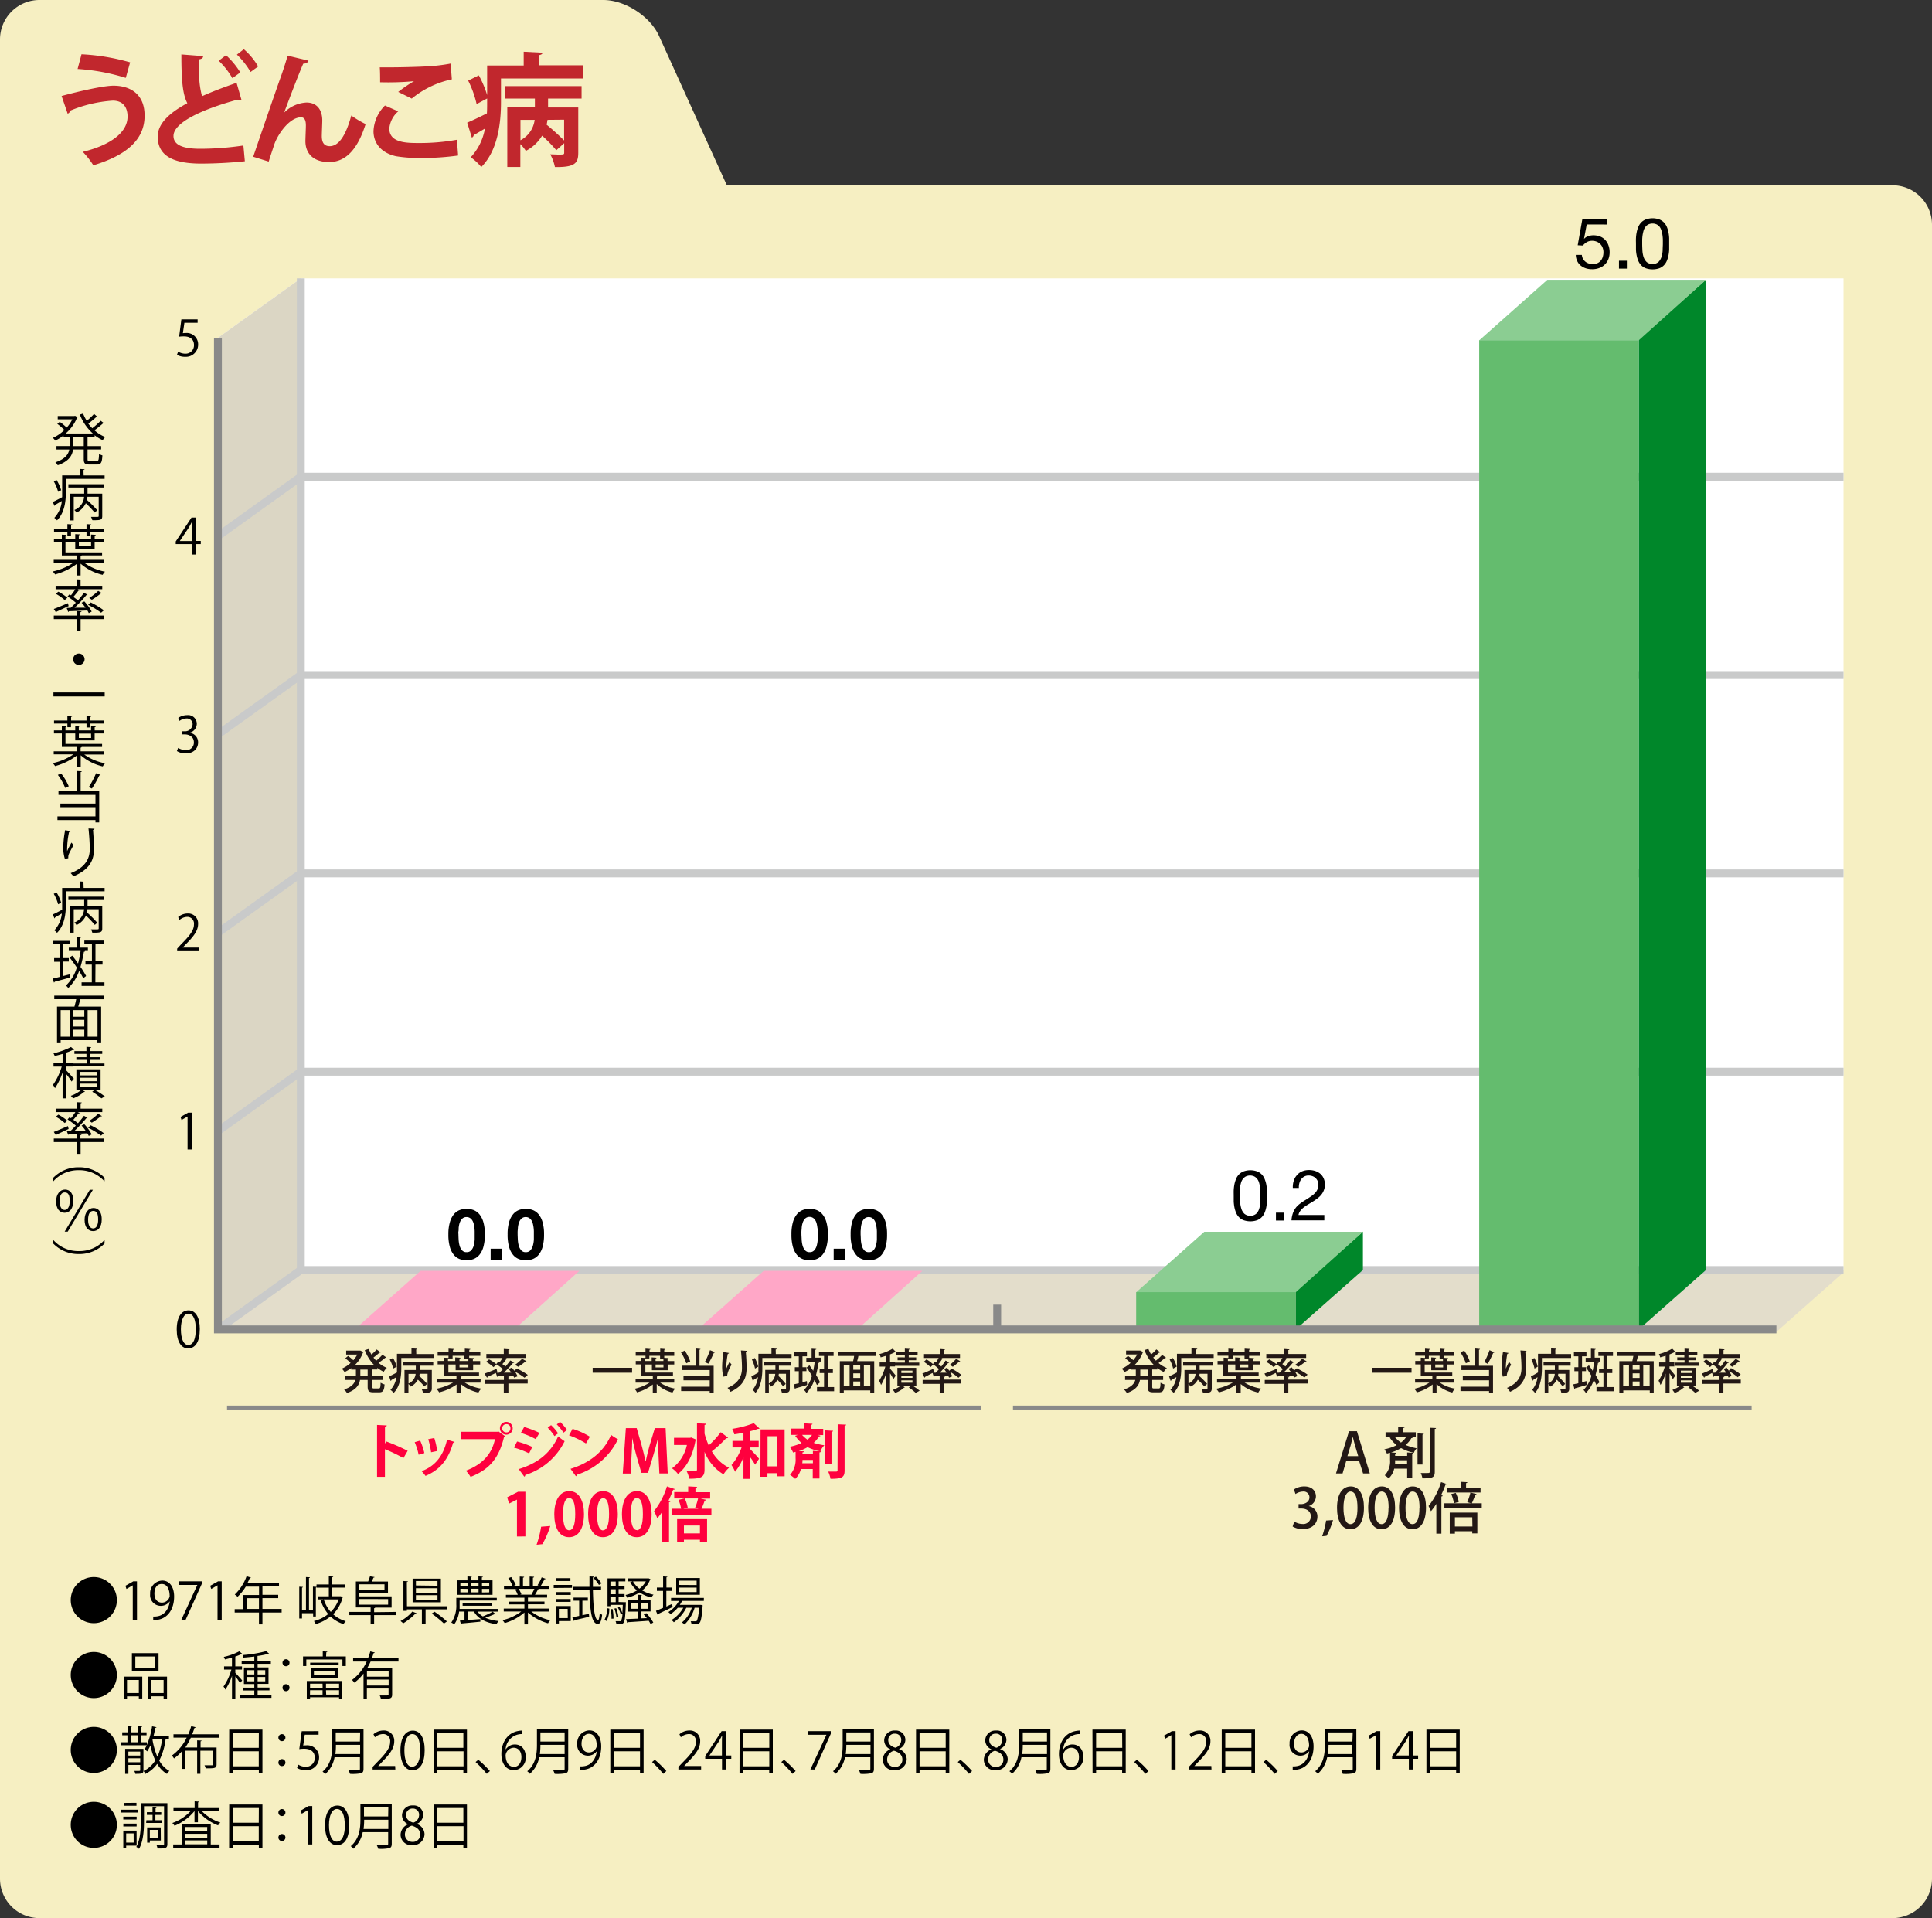 <svg xmlns="http://www.w3.org/2000/svg" viewBox="0 0 490 486.5"><rect x="0" y="0" width="490" height="486.5" fill="#333333" stroke="none"/><defs><style>.cls-1{fill:#f6efc2;}.cls-2{fill:#fff;}.cls-3{fill:#dbd6c4;}.cls-4{fill:#e3ddcb;}.cls-11,.cls-5,.cls-7{fill:none;stroke-miterlimit:10;}.cls-5{stroke:#c9caca;}.cls-5,.cls-7{stroke-width:2px;}.cls-6{fill:#c1272d;}.cls-11,.cls-7{stroke:#898989;}.cls-8{fill:#ff003e;}.cls-9{fill:#ffa7c7;}.cls-10{fill:#231815;}.cls-12{fill:#64bc6e;}.cls-13{fill:#00872a;}.cls-14{fill:#8bcd92;}</style></defs><g id="レイヤー_2" data-name="レイヤー 2"><g id="レイヤー_1-2" data-name="レイヤー 1"><path class="cls-1" d="M170,47H480a10,10,0,0,1,10,10V476.5a10,10,0,0,1-10,10H10a10,10,0,0,1-10-10V10A10,10,0,0,1,10,0H153c5.5,0,11.86,4.1,14.14,9.1L184.35,47"/><polygon class="cls-2" points="467.56 70.61 76.29 70.61 55.27 85.68 55.27 337.18 450.54 337.18 467.56 322.12 467.56 70.61"/><polyline class="cls-3" points="76.29 322.12 76.29 70.61 55.27 85.68 55.27 337.18"/><polyline class="cls-4" points="76.29 322.72 467.56 322.72 450.54 337.79 55.27 337.79"/><polyline class="cls-5" points="55.27 286.88 76.29 271.82 467.56 271.82"/><polyline class="cls-5" points="55.27 236.58 76.29 221.52 467.56 221.52"/><polyline class="cls-5" points="55.27 186.28 76.29 171.22 467.56 171.22"/><polyline class="cls-5" points="55.27 135.98 76.29 120.91 467.56 120.91"/><line class="cls-5" x1="55.27" y1="337.18" x2="76.29" y2="322.12"/><polyline class="cls-5" points="76.29 70.61 76.29 322.12 467.56 322.12"/><path class="cls-6" d="M15.62,24.34c4.8-1.3,10.69-2.61,13.17-2.61,4.25,0,7.91,2.14,7.88,7.63,0,6-4.5,10-13,12.56A21.21,21.21,0,0,0,21,38.51c7.35-1.8,11.35-5.09,11.35-8.93,0-2.48-1.24-4.06-3.75-4.06a33.83,33.83,0,0,0-10.79,2.54c0,.31-.34.65-.65.77Zm5.05-10.58A54.43,54.43,0,0,1,33,15.81L31.9,19.75a51.62,51.62,0,0,0-12.22-2.26Z"/><path class="cls-6" d="M61.28,25.45a1.05,1.05,0,0,1-.31,0,1.41,1.41,0,0,1-.71-.18C50.93,27.81,44,31.16,44,34.48c0,2.32,2.45,3.25,6.73,3.25a74.74,74.74,0,0,0,11-.83l.37,4a111.72,111.72,0,0,1-11.28.59C44.76,41.45,40,40,40,34.63c0-3.25,2.92-6,7.51-8.46C46.34,23.93,46,20.49,46,13.8l5.52.43c0,.46-.34.71-1,.81,0,.9,0,1.73,0,2.51a22.36,22.36,0,0,0,.72,6.85C53.84,23.22,56.82,22.11,60,21ZM57.32,14a19.59,19.59,0,0,1,3.62,4.37l-2,1.46a20.17,20.17,0,0,0-3.47-4.43Zm4.52-1.52a17.12,17.12,0,0,1,3.63,4.38l-1.92,1.39a20,20,0,0,0-3.47-4.4Z"/><path class="cls-6" d="M64.22,39.75c1.9-5.61,5.83-17,6.86-19.88.65-1.76,1.61-4.74,1.86-5.76l5.3,1.27c-.16.46-.56.74-1.33.77-1.28,2.92-3.72,9.37-4.84,12.4A8.57,8.57,0,0,1,77.74,26c2.58,0,4,1.77,4,4.56,0,.56-.12,3.32-.12,3.94,0,1.8.71,2.57,2,2.57,2.32,0,4.12-2.76,5.48-7.78a22.91,22.91,0,0,0,3.63,2.17c-1.89,6-4.77,9.64-9.27,9.64-3.78,0-6-2-6-5.33,0-.56.12-3.32.12-3.94,0-1.43-.4-2.08-1.24-2.08-2.92,0-5.89,4.28-6.79,6.92-.4,1.24-.93,2.79-1.4,4.31Z"/><path class="cls-6" d="M116.19,39.44a64.51,64.51,0,0,1-9.31.62,36.26,36.26,0,0,1-6.44-.44c-4-.9-5.71-3.53-5.71-6.35a9.72,9.72,0,0,1,2.91-6.51L101,28.24a6.53,6.53,0,0,0-2.26,4.35c0,3.68,4.46,3.68,7.6,3.68a53,53,0,0,0,9.55-.83ZM101,23.31a34.28,34.28,0,0,1,4-2.72v0a71.44,71.44,0,0,1-8.59.27c0-.93,0-2.91-.09-3.78.56,0,1.3,0,2.14,0,3.13,0,7.66-.12,9.83-.25a43.53,43.53,0,0,0,6-.71l.31,4A23.63,23.63,0,0,0,104.43,25Z"/><path class="cls-6" d="M136.68,16.56h11.16V19.9H127.06v6c0,5-.71,12.18-5,16.46a13.59,13.59,0,0,0-2.67-2.48,14.21,14.21,0,0,0,3.6-7.28c-1.09.65-2.08,1.24-2.85,1.67a.75.75,0,0,1-.47.62l-1.18-3.78c1.31-.56,3.1-1.4,5-2.36.06-1,.06-1.74.06-3.78l-2.67,1.42a25.87,25.87,0,0,0-2.14-5.95l2.7-1.33a26.06,26.06,0,0,1,2.11,5v-7.5h9.27V13.11l4.77.25c0,.31-.28.5-.86.62ZM128,25V21.83H147.5V25H139v2.26h7.66v11.5c0,2.61-.84,3.69-5.92,3.6a11.45,11.45,0,0,0-1.18-3.22c.71,0,1.52.06,2.11.06,1.27,0,1.42,0,1.42-.5V36.31l-2,1.79a35.39,35.39,0,0,0-3.6-3.69,10.3,10.3,0,0,1-4.12,3.85,10.45,10.45,0,0,0-1.4-1.71v5.8h-3.31V27.22h7V25Zm4,5.39v5.18a6.75,6.75,0,0,0,3.6-5.18Zm6.86,0c-.07.41-.13.84-.22,1.24a58.56,58.56,0,0,1,4.43,4V30.35Z"/><path d="M23.79,400a5.85,5.85,0,1,1-5.85,5.85A5.84,5.84,0,0,1,23.79,400Z"/><path d="M33.67,410.82V402.1h0l-1.6.92-.26-.81,2-1.13h.93v9.74Z"/><path d="M43,406.22a2.75,2.75,0,0,1-2.23,1.08,2.71,2.71,0,0,1-2.69-3,3.19,3.19,0,0,1,3.08-3.41c1.82,0,3,1.58,3,4.06,0,3.24-1.64,5.49-4.14,5.88a5.12,5.12,0,0,1-1.16.09v-.9a4.61,4.61,0,0,0,1-.06c1.64-.23,2.88-1.56,3.2-3.78Zm-3.83-1.94c0,1.31.74,2.2,1.86,2.2a2,2,0,0,0,2-1.59c0-1.87-.69-3.13-2-3.13S39.16,402.82,39.16,404.28Z"/><path d="M45.45,401.08h5.71v.69l-4.07,9.05H46L50.05,402v0h-4.6Z"/><path d="M55.17,410.82V402.1h0l-1.6.92-.26-.81,2-1.13h.92v9.74Z"/><path d="M71.43,408.09V409H66.56v3h-.88v-3H59.52v-.86H61.7v-3.58h4v-2.13H62.33A12.38,12.38,0,0,1,60.25,405a5.06,5.06,0,0,0-.71-.57,11.9,11.9,0,0,0,3-4.65l1.11.36a.25.25,0,0,1-.3.11,12,12,0,0,1-.59,1.26h8v.86H66.56v2.13h4v.84h-4v2.74Zm-8.85,0h3.1v-2.74h-3.1Z"/><path d="M87,405.06a.21.21,0,0,1-.11.14,9.29,9.29,0,0,1-2.4,4.23,8.1,8.1,0,0,0,3.21,1.77,2.81,2.81,0,0,0-.57.74A8.65,8.65,0,0,1,83.81,410a10.35,10.35,0,0,1-3.73,1.92,3.22,3.22,0,0,0-.46-.75,9.39,9.39,0,0,0,3.62-1.79,10.17,10.17,0,0,1-1.92-3.51l.75-.2H80.64v-.78H83.4v-2.2H80.33v-.14c0,.07-.09.1-.22.13V410h-.69v-.83H76.6v1.35h-.7v-8.07l.95.06c0,.09-.08.14-.25.17v5.73h1V400l1,.06c0,.09-.06.16-.23.17v8.2h1v-6l.91.06v-.61H83.4v-2.07l1.12.08c0,.09-.09.16-.26.17v1.82h3.27v.79H84.26v2.2h2l.15,0Zm-4.88.61a8.85,8.85,0,0,0,1.77,3.17,8.32,8.32,0,0,0,2-3.17Z"/><path d="M100.38,408.84v.81H94.89v2.27H94v-2.27h-5.4v-.81H94V407.7H90.26v-6.58h3.12c.17-.42.35-.95.46-1.31L95,400c0,.09-.11.14-.27.14-.1.27-.27.64-.43,1H98.4V404H91.13v.9h8.19v2.85H95.15c0,.09-.1.13-.26.16v1Zm-2.86-7H91.13v1.4h6.39Zm-6.39,3.73V407h7.31v-1.41Z"/><path d="M105.64,409.17c0,.09-.15.11-.27.1a15.16,15.16,0,0,1-3.1,2.47,6.24,6.24,0,0,0-.69-.58,10.43,10.43,0,0,0,3-2.4Zm-2.42-1.77h10.14v.79h-5.42v3.73H107v-3.73h-3.81v.38h-.87V401l1.13.08c0,.09-.07.16-.26.17Zm8.6-7v6h-7.17v-6Zm-.86,1.8V401h-5.47v1.13Zm0,1.77v-1.14h-5.47v1.14Zm0,1.78v-1.15h-5.47v1.15Zm1.64,6.05a28.24,28.24,0,0,0-3.11-2.54l.71-.47a27.08,27.08,0,0,1,3.15,2.47Z"/><path d="M125.65,409.36a.22.22,0,0,1-.17.07.18.18,0,0,1-.1,0c-.59.26-1.51.63-2.31.89a10.47,10.47,0,0,0,3.4.83,3.22,3.22,0,0,0-.55.81c-2.75-.37-4.73-1.42-5.72-3.21h-1.53v2.15l3.16-.24v.66c-1.76.18-3.57.35-4.72.45a.2.2,0,0,1-.19.17l-.28-.89,1.17-.08v-2.22h-1.37A6.83,6.83,0,0,1,115.2,412a3.8,3.8,0,0,0-.74-.46,7.43,7.43,0,0,0,1.27-4.6v-1.66H126v.67h-9.43v1c0,.35,0,.74,0,1.14h9.84v.68h-5.29a4.72,4.72,0,0,0,1.33,1.21,21.2,21.2,0,0,0,2.52-1.19Zm-.73-8.53v3.67h-9v-3.67h2.63v-1l1.1.08c0,.09-.08.16-.25.17v.75h1.94v-1l1.13.08c0,.09-.09.16-.26.18v.74Zm-8.16.63v.91h1.82v-.91Zm0,1.51v.91h1.82V403Zm8.08,4.31h-7.51v-.62h7.51Zm-3.47-5.82h-1.94v.91h1.94Zm0,1.51h-1.94v.91h1.94Zm2.71-.6v-.91h-1.84v.91Zm0,1.51V403h-1.84v.91Z"/><path d="M139.26,408.75h-4.51a12.14,12.14,0,0,0,4.82,2.21,3.7,3.7,0,0,0-.58.77A12.82,12.82,0,0,1,133.9,409v3H133V409a13.3,13.3,0,0,1-5,2.68,3.66,3.66,0,0,0-.57-.74,12.61,12.61,0,0,0,4.77-2.2h-4.44V408H133v-1.06h-4v-.7h4v-1h-4.69v-.73h3a6.4,6.4,0,0,0-.67-1.37l.5-.11h-3.32v-.76H130a9.87,9.87,0,0,0-1.09-2l.74-.26a8.46,8.46,0,0,1,1.16,2l-.69.26h1.7v-2.4l1.11.07c0,.13-.12.19-.29.22v2.11h1.69v-2.4l1.13.07c0,.13-.13.19-.3.22v2.11h1.64l-.48-.19a11.84,11.84,0,0,0,1.06-2l1,.35c0,.07-.13.11-.27.11a19.28,19.28,0,0,1-1,1.75h2.13V403h-2.94l.38.12a.26.26,0,0,1-.28.12,14,14,0,0,1-.72,1.24h3.08v.73H133.9v1h4.19v.7H133.9V408h5.36Zm-4.46-4.35a13.25,13.25,0,0,0,.73-1.41h-4a6.54,6.54,0,0,1,.71,1.39l-.4.09H135Z"/><path d="M140.43,402.77V402h4.64v.73Zm4.32,4.58v3.82h-3v.61H141v-4.43Zm0-3.54v.72H141v-.72ZM141,406.29v-.71h3.72v.71Zm3.67-6V401h-3.6v-.72Zm-.7,7.78h-2.23v2.34H144Zm3.74,1.61,1.65-.35.07.74c-1.38.33-2.82.68-3.73.87a.2.2,0,0,1-.17.18l-.38-.92c.5-.09,1.09-.21,1.74-.35V406h-1.43v-.79h3.63V406h-1.38Zm4.72-6.38h-2.05c.08,4.09.35,7.47,1.3,7.67h0c.18,0,.35-.83.44-1.86a2.7,2.7,0,0,0,.59.47c-.16,1.58-.54,2.32-1.09,2.32a.66.66,0,0,1-.28-.05c-1.44-.39-1.73-4.11-1.83-8.55h-4.24v-.82h4.23l0-2.64,1.15.05c0,.11-.09.17-.27.2,0,.8,0,1.61,0,2.39h2.07Zm-1.29-3.4a8.65,8.65,0,0,1,1.41,1.71l-.65.39a8.34,8.34,0,0,0-1.38-1.76Z"/><path d="M154.53,408a6.41,6.41,0,0,1-.71,3.15l-.51-.3a6.13,6.13,0,0,0,.66-2.95Zm3.63-1.63.16,0,.41,0c0,.08,0,.18,0,.27-.13,3.4-.26,4.54-.56,4.92s-.44.34-1.2.34c-.2,0-.42,0-.66,0a1.82,1.82,0,0,0-.19-.7c.47,0,.88,0,1.06,0s.28,0,.35-.14a4.3,4.3,0,0,0,.33-1.74l-.4.16a9.4,9.4,0,0,0-.76-1.74l.43-.15a9.06,9.06,0,0,1,.73,1.56h0c0-.55.07-1.24.09-2.1h-3.13v.34h-.74v-7.06h4.52v.76h-1.71v1.24h1.51v.72h-1.51v1.26h1.51v.72h-1.51v1.3Zm-2-5.24h-1.34v1.24h1.34Zm0,3.22v-1.26h-1.34v1.26Zm-1.34.72v1.3h1.34v-1.3Zm.27,5.5a12.42,12.42,0,0,0-.19-2.44l.48,0a12.43,12.43,0,0,1,.22,2.42Zm1.19-2.67a9.18,9.18,0,0,1,.54,2.12l-.48.12a10,10,0,0,0-.52-2.14Zm8.69-7.36c0,.05-.06.09-.09.13a6.71,6.71,0,0,1-2,2.72,9.39,9.39,0,0,0,2.87,1.08,2.73,2.73,0,0,0-.53.73,9.39,9.39,0,0,1-3-1.3,10.91,10.91,0,0,1-3.15,1.35,2.21,2.21,0,0,0-.43-.7,10.11,10.11,0,0,0,2.92-1.15,6.91,6.91,0,0,1-1.72-2.1l.61-.2h-1.14v-.77h5.07l.14,0Zm-.92,9.89c-.26-.32-.52-.65-.78-.93l.64-.35a12,12,0,0,1,1.78,2.38l-.68.4a5.59,5.59,0,0,0-.49-.84c-2,.15-3.94.28-5.25.36a.21.21,0,0,1-.19.17l-.31-.95,2.94-.12v-1.79h-2.42v-3h2.42v-1.27l1.08.06c0,.09-.09.16-.26.18v1H165v3h-2.51v1.75Zm-4-2.39h1.68v-1.54H160Zm.48-6.94a6.09,6.09,0,0,0,1.64,1.85,5.86,5.86,0,0,0,1.63-1.85Zm3.75,5.4h-1.73v1.54h1.73Z"/><path d="M169,407.48l1.43-.65c0,.08.05.15.18.76-1.34.65-2.77,1.34-3.68,1.76a.27.27,0,0,1-.14.22l-.43-1c.49-.2,1.12-.46,1.8-.76v-4.3H166.6v-.85h1.58v-2.83l1.08.08c0,.09-.07.14-.24.17v2.58h1.47v.85H169Zm9.5-1.43H173a9.22,9.22,0,0,1-.59,1h5.13l.18,0,.48.08,0,.26c-.22,2.82-.43,3.85-.78,4.23s-.64.32-1.31.32l-.74,0a1.8,1.8,0,0,0-.2-.72c.51,0,1,0,1.16,0s.3,0,.4-.13.43-1.12.61-3.3h-1.17a9.47,9.47,0,0,1-2.56,4.24,3.05,3.05,0,0,0-.66-.51,8.1,8.1,0,0,0,2.5-3.73h-1.38a10.25,10.25,0,0,1-3.17,3.68,2.91,2.91,0,0,0-.6-.56,8.83,8.83,0,0,0,3-3.12h-1.4a8.89,8.89,0,0,1-1.83,1.61,5.64,5.64,0,0,0-.56-.52,7.82,7.82,0,0,0,2.68-2.82H170.2v-.77h8.32Zm-1-5.8v4.24h-6v-4.24Zm-.82,1.78v-1.12h-4.41V402Zm0,1.78v-1.13h-4.41v1.13Z"/><path d="M23.79,419a5.85,5.85,0,1,1-5.85,5.85A5.84,5.84,0,0,1,23.79,419Z"/><path d="M31.36,430.91v-5.65h4.72v5.53h-.87v-.53h-3v.65Zm3.85-4.81h-3v3.32h3Zm5-6.8v4.58H33.45V419.3Zm-.89,3.75v-2.9h-5v2.9Zm-1.83,2.21h4.87v5.55h-.87v-.56H38.31v.65h-.84Zm.84,4.16h3.16V426.1H38.31Z"/><path d="M59.69,424.32c.39.36,1.48,1.57,1.73,1.9l-.54.67a15.66,15.66,0,0,0-1.19-1.69v5.72h-.85v-5.87a14.55,14.55,0,0,1-1.69,3.51,3.24,3.24,0,0,0-.47-.78,14.26,14.26,0,0,0,2-4.31H56.83v-.81h2v-2.24c-.6.18-1.21.34-1.79.47a2.15,2.15,0,0,0-.29-.64,15.58,15.58,0,0,0,3.94-1.42l.77.65a.35.35,0,0,1-.26.06,10.82,10.82,0,0,1-1.52.62v2.5h1.7v.81h-1.7Zm5.65,5.58h3.51v.74H60.9v-.74h3.6v-1.13H61.58v-.72H64.5v-.92H61.86v-4.19H64.5V422H61.29v-.73H64.5v-1.11c-.93.11-1.88.2-2.76.27a2.63,2.63,0,0,0-.22-.65,32,32,0,0,0,6-1l.73.65a.17.17,0,0,1-.14.05H68a20,20,0,0,1-2.69.53v1.23h3.38V422H65.34v.91H68.1v4.19H65.34v.92h3v.72h-3Zm-2.69-6.28v1.08H64.5v-1.08Zm0,2.83H64.5v-1.1H62.65Zm4.62-2.83H65.34v1.08h1.93Zm0,2.83v-1.1H65.34v1.1Z"/><path d="M73.43,421.72a.89.89,0,1,1-.89-.88A.88.88,0,0,1,73.43,421.72Zm0,6.32a.89.89,0,1,1-.89-.87A.88.88,0,0,1,73.43,428Z"/><path d="M82.71,420.13h5v2.43h-.86V420.9H77.69v1.66h-.83v-2.43h5v-1.3l1.16.08c0,.09-.09.16-.26.17Zm-4.9,10.79v-4.56h9v4.51H86v-.38H78.64v.43Zm4-3.87H78.64v1.05h3.19Zm-3.19,2.76h3.19v-1.1H78.64Zm7.27-8.1v.66H78.67v-.66Zm-.18,3.82H78.82V423.1h6.91Zm-6.09-1.78v1.13h5.24v-1.13ZM86,428.1v-1.05H82.68v1.05Zm-3.27,1.71H86v-1.1H82.68Z"/><path d="M101.07,421.42H94c-.25.55-.52,1.08-.82,1.6h6.28v6.76c0,1.1-.52,1.13-2.85,1.13a3.33,3.33,0,0,0-.3-.87h1.24c.94,0,1,0,1-.28v-1.49h-5.5v2.63H92.2v-6.43a10.91,10.91,0,0,1-2.33,2.32,6.14,6.14,0,0,0-.58-.7A11.68,11.68,0,0,0,93,421.42H89.56v-.84h3.78a15.28,15.28,0,0,0,.58-1.73l1.13.28c0,.09-.13.15-.29.15-.13.42-.27.85-.44,1.3h6.75Zm-2.5,3.85v-1.46h-5.5v1.46Zm-5.5,2.25h5.5V426h-5.5Z"/><path d="M23.79,438a5.85,5.85,0,1,1-5.85,5.85A5.84,5.84,0,0,1,23.79,438Z"/><path d="M42.84,441.12H42a16.12,16.12,0,0,1-1.61,5.42,6.48,6.48,0,0,0,2.57,2.64,3.88,3.88,0,0,0-.62.76,7.07,7.07,0,0,1-2.47-2.56,8.24,8.24,0,0,1-3,2.56,3,3,0,0,0-.48-.74,7.22,7.22,0,0,0,3-2.7,16.94,16.94,0,0,1-1.25-3.8,9,9,0,0,1-.82,1.52,4.53,4.53,0,0,0-.66-.56,6.73,6.73,0,0,0,.57-1H30.75v-.76h1.57v-1.77H31v-.75h1.35v-1.55l1.07.07c0,.09-.09.15-.25.18v1.3h1.79v-1.55l1.08.07c0,.09-.07.15-.26.18v1.3h1.39v.75H35.75v1.77h1.5v.68a19.37,19.37,0,0,0,1.32-4.73l1.11.23c0,.09-.1.14-.29.16-.13.69-.27,1.39-.45,2.06h3.9Zm-6.46,2.45V449c0,.88-.42.92-2.06.92a2.84,2.84,0,0,0-.26-.74h.81c.62,0,.69,0,.69-.21v-1.3h-3v2.26h-.82v-6.35Zm-.82.7h-3v1h3Zm-3,2.7h3v-1h-3Zm.61-6.84v1.77h1.79v-1.77Zm5.56,1-.05.15a18.85,18.85,0,0,0,1.23,4.3,15.56,15.56,0,0,0,1.2-4.45Z"/><path d="M55.59,440.75h-7.2A16.66,16.66,0,0,1,47,443.23h3v-1.82l1.13.06c0,.09-.08.16-.26.19v1.57h4.06v4.29c0,1-.52,1-2.76,1a3.78,3.78,0,0,0-.3-.78c.44,0,.86,0,1.2,0h.69c.22,0,.28-.07.28-.26v-3.44H50.82v5.87H50v-5.87H47v4.62h-.87v-4.47a11.48,11.48,0,0,1-2,1.82,5.37,5.37,0,0,0-.54-.74,11.82,11.82,0,0,0,3.76-4.55H44v-.85h3.77a17,17,0,0,0,.73-2.07l1.14.3a.32.32,0,0,1-.31.15c-.17.53-.36,1.07-.58,1.62h6.82Z"/><path d="M58.13,438.69h8.43v10.95h-.91v-.78H59v.86h-.89Zm7.52.89H59v3.73h6.63ZM59,448h6.63v-3.81H59Z"/><path d="M72.39,440.72a.89.89,0,1,1-.89-.88A.88.88,0,0,1,72.39,440.72Zm0,6.32a.89.89,0,1,1-.89-.87A.88.88,0,0,1,72.39,447Z"/><path d="M80.8,439.08v.9H77.3l-.4,2.75a6.48,6.48,0,0,1,.75-.05,3,3,0,0,1,3.28,3A3.23,3.23,0,0,1,77.57,449a4.27,4.27,0,0,1-2.23-.58l.31-.84a3.66,3.66,0,0,0,1.92.54,2.21,2.21,0,0,0,2.27-2.3c0-1.34-.86-2.27-2.68-2.27a8.15,8.15,0,0,0-1.25.09l.61-4.54Z"/><path d="M92.2,438.55v10.09c0,.67-.18,1-.66,1.13a11,11,0,0,1-2.77.15,5.79,5.79,0,0,0-.38-.92c.62,0,1.22,0,1.69,0,1.13,0,1.21,0,1.21-.4v-2.9H84.85A7.36,7.36,0,0,1,82.46,450a2.86,2.86,0,0,0-.65-.65c2.24-1.9,2.46-4.59,2.46-6.75v-4Zm-7,4a16.85,16.85,0,0,1-.14,2.34h6.28v-2.34Zm6.14-3.14H85.15v2.31h6.14Z"/><path d="M100.27,448.82H94.51v-.66l.95-1c2.32-2.34,3.49-3.75,3.49-5.34a1.76,1.76,0,0,0-1.86-2,3.24,3.24,0,0,0-2,.81l-.37-.76a3.85,3.85,0,0,1,2.53-.95,2.59,2.59,0,0,1,2.74,2.77c0,1.83-1.29,3.39-3.3,5.42l-.77.81v0h4.3Z"/><path d="M101.56,444c0-3.4,1.33-5.05,3.15-5.05s3,1.74,3,4.92c0,3.38-1.18,5.13-3.12,5.13C102.79,449,101.56,447.23,101.56,444Zm5-.08c0-2.43-.58-4.1-2-4.1-1.16,0-2,1.54-2,4.1s.71,4.19,1.93,4.19C106,448.09,106.59,446.22,106.59,443.9Z"/><path d="M110,438.69h8.43v10.95h-.91v-.78h-6.63v.86H110Zm7.52.89h-6.63v3.73h6.63ZM110.93,448h6.63v-3.81h-6.63Z"/><path d="M121.31,446.34a25.89,25.89,0,0,1,2.94,2.87l-.79.71a29.1,29.1,0,0,0-2.84-3Z"/><path d="M128.3,443.66a2.74,2.74,0,0,1,2.28-1.2c1.65,0,2.75,1.24,2.75,3.11a3.12,3.12,0,0,1-3,3.41c-1.9,0-3.17-1.58-3.17-4.1s1.22-5.34,4.38-5.86a6.11,6.11,0,0,1,.91-.09v.89a4.1,4.1,0,0,0-4.21,3.84Zm3.94,2c0-1.5-.81-2.37-2-2.37a2.13,2.13,0,0,0-2,1.85c0,1.78.77,3,2.12,3C131.5,448.13,132.24,447.12,132.24,445.65Z"/><path d="M144.11,438.55v10.09c0,.67-.18,1-.66,1.13a11,11,0,0,1-2.77.15,5.79,5.79,0,0,0-.38-.92c.62,0,1.22,0,1.69,0,1.13,0,1.21,0,1.21-.4v-2.9h-6.44a7.36,7.36,0,0,1-2.39,4.21,2.86,2.86,0,0,0-.65-.65c2.24-1.9,2.46-4.59,2.46-6.75v-4Zm-7.05,4a16.85,16.85,0,0,1-.14,2.34h6.28v-2.34Zm6.14-3.14h-6.14v2.31h6.14Z"/><path d="M151.32,444.22a2.75,2.75,0,0,1-2.23,1.08,2.71,2.71,0,0,1-2.69-3,3.19,3.19,0,0,1,3.08-3.41c1.82,0,3,1.58,3,4.06,0,3.24-1.64,5.49-4.14,5.88a5.12,5.12,0,0,1-1.16.09v-.9a4.73,4.73,0,0,0,1-.06c1.63-.23,2.87-1.56,3.19-3.78Zm-3.83-1.94c0,1.31.74,2.2,1.86,2.2a2,2,0,0,0,2-1.59c0-1.87-.69-3.13-2-3.13C148.26,439.76,147.49,440.82,147.49,442.28Z"/><path d="M154.79,438.69h8.44v10.95h-.91v-.78h-6.63v.86h-.9Zm7.53.89h-6.63v3.73h6.63ZM155.69,448h6.63v-3.81h-6.63Z"/><path d="M166.07,446.34a25,25,0,0,1,2.93,2.87l-.78.71a29.1,29.1,0,0,0-2.84-3Z"/><path d="M177.82,448.82h-5.76v-.66l.95-1c2.31-2.34,3.48-3.75,3.48-5.34a1.75,1.75,0,0,0-1.86-2,3.24,3.24,0,0,0-1.95.81l-.36-.76a3.82,3.82,0,0,1,2.52-.95,2.59,2.59,0,0,1,2.74,2.77c0,1.83-1.28,3.39-3.3,5.42l-.77.81v0h4.31Z"/><path d="M184.12,448.82h-1v-2.73h-4.26v-.69l4.16-6.32h1.12v6.18h1.33v.83h-1.33Zm-4.18-3.56h3.16V441.8c0-.53,0-1.05.05-1.56h-.05c-.3.6-.54,1-.78,1.45l-2.38,3.54Z"/><path d="M187.58,438.69H196v10.95h-.91v-.78h-6.63v.86h-.9Zm7.53.89h-6.63v3.73h6.63ZM188.48,448h6.63v-3.81h-6.63Z"/><path d="M198.85,446.34a25.08,25.08,0,0,1,2.94,2.87l-.78.71a29.23,29.23,0,0,0-2.85-3Z"/><path d="M205,439.08h5.7v.69l-4.06,9.05h-1.11l4.07-8.82v0H205Z"/><path d="M221.65,438.55v10.09c0,.67-.18,1-.66,1.13a10.94,10.94,0,0,1-2.77.15,4.92,4.92,0,0,0-.37-.92c.62,0,1.22,0,1.69,0,1.13,0,1.2,0,1.2-.4v-2.9h-6.43a7.47,7.47,0,0,1-2.39,4.21,3.08,3.08,0,0,0-.65-.65c2.23-1.9,2.45-4.59,2.45-6.75v-4Zm-7,4a17,17,0,0,1-.15,2.34h6.28v-2.34Zm6.13-3.14h-6.13v2.31h6.13Z"/><path d="M225.78,443.66a2.45,2.45,0,0,1-1.53-2.2,2.56,2.56,0,0,1,2.76-2.53,2.38,2.38,0,0,1,2.61,2.36,2.54,2.54,0,0,1-1.6,2.3v.05a2.78,2.78,0,0,1,1.94,2.55,2.86,2.86,0,0,1-3.07,2.79,2.71,2.71,0,0,1-3-2.59,2.88,2.88,0,0,1,1.89-2.68Zm3.08,2.65c0-1.22-.82-1.85-2.11-2.26a2.29,2.29,0,0,0-1.75,2.17,1.85,1.85,0,0,0,1.91,1.95A1.82,1.82,0,0,0,228.86,446.31Zm-3.58-4.95c0,1,.73,1.61,1.81,1.93a2.07,2.07,0,0,0,1.48-1.91,1.53,1.53,0,0,0-1.6-1.66A1.58,1.58,0,0,0,225.28,441.36Z"/><path d="M232.33,438.69h8.43v10.95h-.91v-.78h-6.63v.86h-.89Zm7.52.89h-6.63v3.73h6.63ZM233.22,448h6.63v-3.81h-6.63Z"/><path d="M243.6,446.34a25.89,25.89,0,0,1,2.94,2.87l-.78.71a29.23,29.23,0,0,0-2.85-3Z"/><path d="M251.4,443.66a2.46,2.46,0,0,1-1.52-2.2,2.55,2.55,0,0,1,2.75-2.53,2.39,2.39,0,0,1,2.62,2.36,2.56,2.56,0,0,1-1.6,2.3v.05a2.78,2.78,0,0,1,1.93,2.55,2.85,2.85,0,0,1-3.06,2.79,2.72,2.72,0,0,1-3-2.59,2.9,2.9,0,0,1,1.89-2.68Zm3.08,2.65c0-1.22-.82-1.85-2.11-2.26a2.29,2.29,0,0,0-1.75,2.17,1.85,1.85,0,0,0,1.91,1.95A1.81,1.81,0,0,0,254.48,446.31Zm-3.58-4.95c0,1,.73,1.61,1.81,1.93a2.06,2.06,0,0,0,1.48-1.91,1.53,1.53,0,0,0-1.6-1.66A1.58,1.58,0,0,0,250.9,441.36Z"/><path d="M266.4,438.55v10.09c0,.67-.18,1-.66,1.13a10.94,10.94,0,0,1-2.77.15,5.79,5.79,0,0,0-.38-.92c.63,0,1.22,0,1.69,0,1.13,0,1.21,0,1.21-.4v-2.9h-6.43a7.43,7.43,0,0,1-2.4,4.21,2.86,2.86,0,0,0-.65-.65c2.24-1.9,2.46-4.59,2.46-6.75v-4Zm-7,4a16.85,16.85,0,0,1-.14,2.34h6.28v-2.34Zm6.14-3.14h-6.14v2.31h6.14Z"/><path d="M269.72,443.66a2.72,2.72,0,0,1,2.27-1.2c1.65,0,2.76,1.24,2.76,3.11a3.13,3.13,0,0,1-3,3.41c-1.9,0-3.18-1.58-3.18-4.1s1.23-5.34,4.39-5.86a5.88,5.88,0,0,1,.91-.09v.89a4.1,4.1,0,0,0-4.21,3.84Zm3.93,2c0-1.5-.8-2.37-2-2.37a2.13,2.13,0,0,0-2,1.85c0,1.78.77,3,2.12,3C272.91,448.13,273.65,447.12,273.65,445.65Z"/><path d="M277.07,438.69h8.44v10.95h-.91v-.78H278v.86h-.9Zm7.53.89H278v3.73h6.63ZM278,448h6.63v-3.81H278Z"/><path d="M288.34,446.34a24.33,24.33,0,0,1,2.94,2.87l-.78.71a29.1,29.1,0,0,0-2.84-3Z"/><path d="M297.08,448.82V440.1h0l-1.59.92-.26-.81,2-1.13h.92v9.74Z"/><path d="M307.26,448.82H301.5v-.66l.95-1c2.31-2.34,3.48-3.75,3.48-5.34a1.75,1.75,0,0,0-1.85-2,3.25,3.25,0,0,0-2,.81l-.36-.76a3.82,3.82,0,0,1,2.52-.95,2.6,2.6,0,0,1,2.75,2.77c0,1.83-1.29,3.39-3.31,5.42l-.76.81v0h4.3Z"/><path d="M309.86,438.69h8.44v10.95h-.91v-.78h-6.63v.86h-.9Zm7.53.89h-6.63v3.73h6.63ZM310.76,448h6.63v-3.81h-6.63Z"/><path d="M321.13,446.34a25.08,25.08,0,0,1,2.94,2.87l-.78.71a29.23,29.23,0,0,0-2.85-3Z"/><path d="M332,444.22a2.78,2.78,0,0,1-2.24,1.08,2.71,2.71,0,0,1-2.69-3,3.19,3.19,0,0,1,3.08-3.41c1.82,0,3,1.58,3,4.06,0,3.24-1.64,5.49-4.14,5.88a5.08,5.08,0,0,1-1.15.09v-.9a4.67,4.67,0,0,0,1-.06c1.63-.23,2.87-1.56,3.19-3.78Zm-3.84-1.94c0,1.31.74,2.2,1.86,2.2a2,2,0,0,0,2-1.59c0-1.87-.68-3.13-2-3.13C329,439.76,328.19,440.82,328.19,442.28Z"/><path d="M344,438.55v10.09c0,.67-.19,1-.67,1.13a10.94,10.94,0,0,1-2.77.15,4.92,4.92,0,0,0-.37-.92c.62,0,1.22,0,1.69,0,1.13,0,1.21,0,1.21-.4v-2.9H336.6a7.42,7.42,0,0,1-2.39,4.21,3.08,3.08,0,0,0-.65-.65c2.23-1.9,2.46-4.59,2.46-6.75v-4Zm-7.05,4a18.55,18.55,0,0,1-.14,2.34H343v-2.34Zm6.14-3.14H336.9v2.31H343Z"/><path d="M349,448.82V440.1h0l-1.6.92-.26-.81,2-1.13h.93v9.74Z"/><path d="M358.32,448.82h-1v-2.73h-4.25v-.69l4.16-6.32h1.11v6.18h1.33v.83h-1.33Zm-4.18-3.56h3.16V441.8c0-.53,0-1.05.05-1.56h-.05c-.3.6-.54,1-.78,1.45l-2.38,3.54Z"/><path d="M361.78,438.69h8.44v10.95h-.91v-.78h-6.63v.86h-.9Zm7.53.89h-6.63v3.73h6.63ZM362.68,448h6.63v-3.81h-6.63Z"/><path d="M23.79,457a5.85,5.85,0,1,1-5.85,5.85A5.84,5.84,0,0,1,23.79,457Z"/><path d="M35,459v.73H30.74V459Zm-.35,9.12H32v.62h-.73v-4.43h3.37Zm0-7.35v.72H31.27v-.72Zm-3.37,2.48v-.71h3.37v.71Zm3.33-6V458H31.36v-.72Zm-.72,7.77H32v2.34h1.9Zm8.56-7.67v10.36c0,1.14-.55,1.14-2.5,1.14a3.42,3.42,0,0,0-.26-.87h1.66c.21,0,.26-.06.26-.28v-9.58H36.52v3.91c0,2-.14,4.95-1.26,6.92a2.65,2.65,0,0,0-.69-.5c1-1.86,1.14-4.47,1.14-6.42v-4.69Zm-5.32,4.32h1.56v-1.35H37.25v-.69h1.43v-1.23l1,.06c0,.09-.08.15-.23.17v1h1.45v.69H39.41v1.35h1.66v.69h-4Zm3.66,5.15H38v.55h-.68V463.5h3.44Zm-.68-2.69H38v2H40.1Z"/><path d="M55.64,459.34H51.16a11.83,11.83,0,0,0,4.73,2.93,2.82,2.82,0,0,0-.58.71,12.6,12.6,0,0,1-5.11-3.64v2.86h-.87v-2.86a12.64,12.64,0,0,1-5.06,3.73,4.57,4.57,0,0,0-.56-.69,11.59,11.59,0,0,0,4.61-3H44v-.79h5.36v-1.72l1.11.08c0,.09-.07.16-.24.18v1.46h5.44Zm-2.19,3.29v5.2h2.23v.81H43.93v-.81h2.24v-5.2Zm-.89.76H47v1h5.54Zm0,2.73v-1H47v1Zm-5.54.67v1h5.54v-1Z"/><path d="M58.13,457.69h8.43v10.95h-.91v-.78H59v.86h-.89Zm7.52.89H59v3.73h6.63ZM59,467h6.63v-3.81H59Z"/><path d="M72.39,459.72a.89.89,0,1,1-.89-.88A.88.88,0,0,1,72.39,459.72Zm0,6.32a.89.89,0,1,1-.89-.87A.88.88,0,0,1,72.39,466Z"/><path d="M78.13,467.82V459.1h0l-1.6.92-.26-.81,2-1.13h.93v9.74Z"/><path d="M82.44,463c0-3.4,1.32-5.05,3.14-5.05s3,1.74,3,4.92c0,3.38-1.18,5.13-3.12,5.13C83.67,468,82.44,466.23,82.44,463Zm5-.08c0-2.43-.59-4.1-2-4.1-1.16,0-2,1.54-2,4.1s.72,4.19,1.94,4.19C86.92,467.09,87.47,465.22,87.47,462.9Z"/><path d="M99.36,457.55v10.09c0,.67-.18,1-.66,1.13a10.94,10.94,0,0,1-2.77.15,4.38,4.38,0,0,0-.38-.92c.63,0,1.23,0,1.69,0,1.14,0,1.21,0,1.21-.4v-2.9H92a7.43,7.43,0,0,1-2.4,4.21,2.82,2.82,0,0,0-.64-.65c2.23-1.9,2.45-4.59,2.45-6.75v-4Zm-7,4a17,17,0,0,1-.15,2.34h6.28v-2.34Zm6.13-3.14H92.32v2.31h6.13Z"/><path d="M103.48,462.66a2.46,2.46,0,0,1-1.52-2.2,2.56,2.56,0,0,1,2.76-2.53,2.38,2.38,0,0,1,2.61,2.36,2.54,2.54,0,0,1-1.6,2.3v.05a2.78,2.78,0,0,1,1.94,2.55A2.86,2.86,0,0,1,104.6,468a2.71,2.71,0,0,1-3-2.59,2.89,2.89,0,0,1,1.88-2.68Zm3.09,2.65c0-1.22-.82-1.85-2.11-2.26a2.29,2.29,0,0,0-1.76,2.17,1.86,1.86,0,0,0,1.92,1.95A1.82,1.82,0,0,0,106.57,465.31ZM103,460.36c0,1,.73,1.61,1.81,1.93a2.07,2.07,0,0,0,1.48-1.91,1.53,1.53,0,0,0-1.6-1.66A1.58,1.58,0,0,0,103,460.36Z"/><path d="M110,457.69h8.43v10.95h-.91v-.78h-6.63v.86H110Zm7.52.89h-6.63v3.73h6.63ZM110.93,467h6.63v-3.81h-6.63Z"/><line class="cls-7" x1="252.91" y1="337.18" x2="252.91" y2="330.9"/><path d="M44.82,337.21c0-3.27,1.27-4.86,3-4.86s2.86,1.68,2.86,4.73c0,3.25-1.14,4.92-3,4.92C46,342,44.82,340.33,44.82,337.21Zm4.83-.08c0-2.33-.56-3.94-1.87-3.94-1.11,0-1.9,1.49-1.9,3.94s.69,4,1.86,4C49.13,341.15,49.65,339.36,49.65,337.13Z"/><path d="M47.57,291.55v-8.37h0l-1.53.88-.25-.77,1.93-1.09h.89v9.35Z"/><path d="M50.46,241.25H44.93v-.64l.91-1c2.23-2.24,3.35-3.61,3.35-5.13a1.69,1.69,0,0,0-1.79-1.92,3.13,3.13,0,0,0-1.87.77l-.35-.72a3.67,3.67,0,0,1,2.42-.91,2.49,2.49,0,0,1,2.64,2.66c0,1.76-1.24,3.26-3.17,5.2l-.74.78v0h4.13Z"/><path d="M48.24,185.89a2.4,2.4,0,0,1,2,2.42c0,1.49-1.07,2.79-3.17,2.79a4.17,4.17,0,0,1-2.21-.6l.32-.8a3.73,3.73,0,0,0,1.91.56,1.9,1.9,0,0,0,2.08-2c0-1.37-1.16-2-2.38-2h-.61v-.78h.61a1.91,1.91,0,0,0,2.06-1.73,1.44,1.44,0,0,0-1.61-1.51,3,3,0,0,0-1.71.61l-.32-.76a3.93,3.93,0,0,1,2.23-.7,2.2,2.2,0,0,1,2.47,2.21,2.36,2.36,0,0,1-1.7,2.21Z"/><path d="M49.64,140.65h-1V138H44.57v-.67l4-6.06h1.08v5.93h1.27v.8H49.64Zm-4-3.42h3v-3.32c0-.51,0-1,.05-1.5h-.05c-.29.57-.51,1-.75,1.4l-2.28,3.39Z"/><path d="M50.12,81v.86H46.77l-.39,2.65a4.48,4.48,0,0,1,.72-.05,2.88,2.88,0,0,1,3.15,2.87A3.1,3.1,0,0,1,47,90.5,4.22,4.22,0,0,1,44.88,90l.3-.81a3.55,3.55,0,0,0,1.85.52,2.12,2.12,0,0,0,2.17-2.21c0-1.28-.82-2.18-2.57-2.18a7.62,7.62,0,0,0-1.2.08L46,81Z"/><path d="M24.68,105.7a.27.27,0,0,1-.28.08,25.54,25.54,0,0,1-2,1.66,9.2,9.2,0,0,0,1,1.17,19.11,19.11,0,0,0,2.13-1.9l.85.63c-.05.07-.18.08-.29.07a25.83,25.83,0,0,1-2.14,1.72,9.13,9.13,0,0,0,2.74,1.71,4.09,4.09,0,0,0-.64.8A9.29,9.29,0,0,1,24,110.39v.53H22.2v2.23h3.45V114H22.2v2.43c0,.44.09.51.59.51h1.74c.46,0,.53-.28.59-1.83a2.73,2.73,0,0,0,.85.39c-.1,1.81-.35,2.31-1.37,2.31H22.68c-1.15,0-1.44-.29-1.44-1.38V114H18.53c-.22,1.56-1.07,3-3.89,4a2.79,2.79,0,0,0-.6-.74c2.48-.84,3.29-2,3.53-3.25H14.32v-.88h3.34v-2.23H16.1v-.45A11.24,11.24,0,0,1,14,111.76a3.59,3.59,0,0,0-.59-.71,9.82,9.82,0,0,0,2.92-2,17,17,0,0,0-1.8-1.55l.61-.51a14.05,14.05,0,0,1,1.77,1.46,8.87,8.87,0,0,0,1.43-2.1h-3.7v-.84h4.22l.17-.06a5.24,5.24,0,0,0,.66.34.26.26,0,0,1-.16.15,10.29,10.29,0,0,1-2.88,4h6.89a12.52,12.52,0,0,1-3.29-4.79l.82-.26a11.75,11.75,0,0,0,.93,1.84,16.51,16.51,0,0,0,1.85-1.75Zm-3.44,7.45v-2.23H18.6v2.23Z"/><path d="M21.21,120.59h5.32v.86H16.7v3.37c0,2.2-.28,5.2-2.24,7.16a3.47,3.47,0,0,0-.69-.63,7.29,7.29,0,0,0,1.91-4.27c-.66.36-1.28.73-1.73,1a.27.27,0,0,1-.14.23l-.42-1c.63-.28,1.49-.73,2.37-1.21,0-.44,0-.88,0-1.3v-4.22h4.43v-1.65l1.26.09c0,.09-.1.16-.28.19Zm-6.87,1.15a10.3,10.3,0,0,1,1.17,2.59l-.77.41a11,11,0,0,0-1.11-2.66Zm3,1.91v-.84h9v.84H22.2v1.55h3.73v5.68c0,1-.38,1.09-2.52,1.06a3.7,3.7,0,0,0-.34-.84l1.22,0c.67,0,.74,0,.74-.25V126H22.17a3.87,3.87,0,0,1-.12.81,25.8,25.8,0,0,1,2.62,2.62L24,130a24.27,24.27,0,0,0-2.24-2.36A4.91,4.91,0,0,1,19.4,130a2.62,2.62,0,0,0-.56-.65A3.8,3.8,0,0,0,21.32,126H18.7V132h-.87V125.2h3.52v-1.55Z"/><path d="M26.38,142.76h-5A13.07,13.07,0,0,0,26.63,145a3.64,3.64,0,0,0-.6.8,12.89,12.89,0,0,1-5.59-2.83v3H19.5V143a15.77,15.77,0,0,1-5.53,2.7,5.34,5.34,0,0,0-.59-.76,15,15,0,0,0,5.24-2.21h-5V142H19.5v-1.11H15.68v-3.42h-2v-.77h2V135.6l1.2.07c0,.1-.08.17-.28.2v.81h2.48v-1.2l1.16.07c0,.1-.08.17-.26.19v.94h3.11v-1.1l1.2.08c0,.1-.1.17-.28.2v.82h2.31v.77H24v1.77H19.08v-1.77H16.6v2.65h9.29v.77H20.7c0,.08-.09.15-.26.18V142h5.94Zm-9.29-6.93v-.93H13.7v-.77h3.39v-1.19l1.22.07c0,.1-.1.17-.28.2v.92h3.91v-1.19l1.2.07c0,.11-.08.17-.26.2v.92h3.45v.77H22.88v1h-.94v-1H18v.93Zm6,1.62H20v1.11h3.11Z"/><path d="M13.64,154.46c.91-.33,2.26-.91,3.59-1.47l.17.73c-1.12.52-2.28,1.08-3.06,1.42a.26.26,0,0,1-.12.23Zm12.71,1.68v.9H20.44v3h-1v-3h-5.8v-.9h5.8V155l1.23.07c0,.1-.09.17-.28.2v.85Zm-8.39-2c.41-.38.84-.82,1.26-1.28a17.52,17.52,0,0,0-2.09-1.57l.49-.54L18,151a17,17,0,0,0,1.1-1.55h-5v-.87h5.38v-1.64l1.23.07c0,.1-.09.17-.28.2v1.37h5.5v.87H19.68l.52.22c0,.09-.15.13-.29.12-.34.47-.86,1.1-1.32,1.61.43.29.85.61,1.18.88.57-.67,1.12-1.35,1.52-1.93l.9.49c0,.07-.14.09-.28.09a34.25,34.25,0,0,1-3,3.21l2.78,0a14.36,14.36,0,0,0-1-1.27l.7-.33a12,12,0,0,1,1.86,2.58l-.74.39a4.06,4.06,0,0,0-.36-.67l-4.68.19a.2.2,0,0,1-.18.18l-.38-1Zm-3.17-4.07a12.3,12.3,0,0,1,2.29,1.54l-.66.59a12.67,12.67,0,0,0-2.26-1.59ZM23,152.8a20.47,20.47,0,0,1,3.33,2l-.7.61a19.63,19.63,0,0,0-3.29-2Zm-.37-1.12a15.91,15.91,0,0,0,2.27-1.8l.95.56a.29.29,0,0,1-.28.09,20.17,20.17,0,0,1-2.27,1.59Z"/><path d="M21.45,167.2A1.45,1.45,0,1,1,20,165.76,1.45,1.45,0,0,1,21.45,167.2Z"/><path d="M13.55,175.64h13v1h-13Z"/><path d="M26.38,191.38h-5a13.08,13.08,0,0,0,5.28,2.22,3.36,3.36,0,0,0-.6.79,12.89,12.89,0,0,1-5.59-2.83v3H19.5v-2.95a15.6,15.6,0,0,1-5.53,2.7,4.75,4.75,0,0,0-.59-.75,15.25,15.25,0,0,0,5.24-2.22h-5v-.78H19.5v-1.11H15.68v-3.42h-2v-.77h2v-1.08l1.2.07c0,.1-.08.17-.28.2v.81h2.48v-1.2l1.16.07c0,.1-.08.17-.26.19v.94h3.11v-1.1l1.2.08c0,.1-.1.17-.28.2v.82h2.31v.77H24v1.77H19.08v-1.77H16.6v2.65h9.29v.77H20.7c0,.09-.09.16-.26.18v.93h5.94Zm-9.29-6.93v-.93H13.7v-.77h3.39v-1.19l1.22.07c0,.1-.1.17-.28.2v.92h3.91v-1.19l1.2.07c0,.12-.08.17-.26.2v.92h3.45v.77H22.88v1h-.94v-1H18v.93Zm6,1.62H20v1.11h3.11Z"/><path d="M20.73,195.63c0,.1-.08.17-.28.2v4.85h4.71v7.92h-.95V208H14.57v-.93h9.64v-2.34h-8.9v-.91h8.9V201.6H14.83v-.92H19.5v-5.13Zm-5.22.56a13.72,13.72,0,0,1,1.92,3.24l-.9.41a14.49,14.49,0,0,0-1.86-3.3Zm10,.35a.34.34,0,0,1-.32.13A27.13,27.13,0,0,1,23.31,200l-.8-.36a23.68,23.68,0,0,0,1.86-3.53Z"/><path d="M16.45,217.83a9.15,9.15,0,0,1-.41-2.64,24.72,24.72,0,0,1,.48-4.62l1.4.24c-.06.18-.23.22-.41.24a20.44,20.44,0,0,0-.48,4.07,5.15,5.15,0,0,0,0,.76c.28-.69.8-1.64,1.09-2.17a6.67,6.67,0,0,0,.54.62c-1,1.86-1.34,2.39-1.34,3a1.5,1.5,0,0,0,0,.35Zm7.5-7.62c0,.17-.12.24-.36.31.1,1.21.24,3.25.24,4.86,0,2.7-1,5.14-5.21,6.89a7.51,7.51,0,0,0-.7-.81c3.82-1.46,4.84-3.77,4.84-6.07,0-1.72-.16-3.75-.32-5.25Z"/><path d="M21.21,225.22h5.32v.85H16.7v3.38c0,2.2-.28,5.19-2.24,7.15a3.47,3.47,0,0,0-.69-.63,7.26,7.26,0,0,0,1.91-4.27c-.66.37-1.28.73-1.73,1a.3.3,0,0,1-.14.24l-.42-1c.63-.28,1.49-.73,2.37-1.2,0-.45,0-.89,0-1.31v-4.21h4.43v-1.66l1.26.09c0,.1-.1.17-.28.19Zm-6.87,1.14a10.2,10.2,0,0,1,1.17,2.6l-.77.4a11,11,0,0,0-1.11-2.66Zm3,1.91v-.84h9v.84H22.2v1.55h3.73v5.68c0,.95-.38,1.09-2.52,1.06a3.7,3.7,0,0,0-.34-.84l1.22,0c.67,0,.74,0,.74-.25v-4.85H22.17a3.87,3.87,0,0,1-.12.81,26.87,26.87,0,0,1,2.62,2.62l-.63.54a24.24,24.24,0,0,0-2.24-2.37,4.91,4.91,0,0,1-2.4,2.41,2.62,2.62,0,0,0-.56-.65,3.8,3.8,0,0,0,2.48-3.36H18.7v5.94h-.87v-6.77h3.52v-1.55Z"/><path d="M16,247.55l1.68-.43.09.81c-1.45.41-3,.83-3.9,1.06a.27.27,0,0,1-.2.21l-.32-1c.49-.11,1.1-.25,1.76-.42v-3.85H13.73V243h1.41v-3.49H13.52v-.88h4.17v.88H16V243h1.45v.87H16Zm5.57-6.33c0,.11-.11.17-.29.17a31.88,31.88,0,0,1-.87,3.84,24.41,24.41,0,0,1,1.43,2.31l-.73.57a20.64,20.64,0,0,0-1.05-1.85,10.94,10.94,0,0,1-2.75,4.33,3.84,3.84,0,0,0-.59-.63,10.21,10.21,0,0,0,2.76-4.58c-.58-.87-1.23-1.77-1.82-2.52l.66-.48c.48.6,1,1.28,1.47,2a28.32,28.32,0,0,0,.65-3.18h-3v-.85h2v-2.76l1.16.08c0,.09-.08.16-.26.19v2.49h1.95v.85h-1v0Zm2.61,7.94h2.31v.9h-5.8v-.9h2.59v-4.51H21.67v-.87h1.64v-4.35H21.39v-.87h4.89v.87H24.21v4.35H26v.87H24.21Z"/><path d="M26.29,253.44H20.35c-.12.54-.32,1.25-.51,1.87h5.81v9.26H24.7v-.76H15.38v.76h-.92v-9.26h4.42c.16-.56.33-1.28.45-1.88H13.76v-.9H26.29ZM15.38,256.2v6.74h2.33V256.2Zm6,1.68V256.2H18.58v1.68Zm0,2.49v-1.7H18.58v1.7Zm-2.77.79v1.78h2.77v-1.78Zm6.12,1.78V256.2H22.22v6.74Z"/><path d="M16.78,271.47c.45.44,1.67,1.78,1.95,2.13l-.58.72a18.32,18.32,0,0,0-1.37-1.92v6.18h-.91V272a16.67,16.67,0,0,1-1.93,4,4.7,4.7,0,0,0-.51-.84,15.65,15.65,0,0,0,2.22-4.64H13.57v-.88h2.3V267.3c-.67.2-1.39.38-2,.53a4.1,4.1,0,0,0-.31-.68,18.43,18.43,0,0,0,4.44-1.6l.83.7a.32.32,0,0,1-.29,0,11.16,11.16,0,0,1-1.72.72v2.66h1.81v.1h3.33v-.91H19.36v-.68h2.56v-.85H18.87v-.7h3.05v-1.08l1.21.08c0,.1-.1.17-.28.19v.81h3.08v.7H22.85v.85h2.6v.68h-2.6v.91H26.5v.72H18.59v.06H16.78Zm8.73,4.92H20.7l.86.48a.46.46,0,0,1-.27.1,9,9,0,0,1-2.77,1.62,4.9,4.9,0,0,0-.56-.66,8.23,8.23,0,0,0,2.7-1.54H19.37v-5.18h6.14Zm-5.25-4.52v.88H24.6v-.88Zm0,1.48v.88H24.6v-.88Zm0,1.49v.91H24.6v-.91Zm5.46,3.74a18,18,0,0,0-2.33-1.68l.66-.48a22,22,0,0,1,2.54,1.67Z"/><path d="M13.64,287.09c.91-.34,2.26-.92,3.59-1.48l.17.73c-1.12.52-2.28,1.08-3.06,1.42a.27.27,0,0,1-.12.24Zm12.71,1.68v.89H20.44v3h-1v-3h-5.8v-.89h5.8v-1.12l1.23.07c0,.09-.09.16-.28.19v.86Zm-8.39-2c.41-.38.84-.82,1.26-1.28a17.52,17.52,0,0,0-2.09-1.57l.49-.54.39.24a18.58,18.58,0,0,0,1.1-1.56h-5v-.87h5.38v-1.64l1.23.07c0,.1-.09.17-.28.2v1.37h5.5v.87H19.68l.52.22c0,.09-.15.13-.29.12-.34.47-.86,1.1-1.32,1.61.43.29.85.61,1.18.88A23.89,23.89,0,0,0,21.29,283l.9.49c0,.07-.14.1-.28.1a35.49,35.49,0,0,1-3,3.2l2.78-.05a12.88,12.88,0,0,0-1-1.26l.7-.34a12.24,12.24,0,0,1,1.86,2.58l-.74.39a4.5,4.5,0,0,0-.36-.67l-4.68.19a.22.22,0,0,1-.18.19l-.38-1Zm-3.17-4.07a12.31,12.31,0,0,1,2.29,1.55l-.66.58a13.21,13.21,0,0,0-2.26-1.59Zm8.2,2.71a20.47,20.47,0,0,1,3.33,2l-.7.62a19,19,0,0,0-3.29-2Zm-.37-1.12a14.62,14.62,0,0,0,2.27-1.8l.95.57c0,.07-.15.09-.28.08a21.59,21.59,0,0,1-2.27,1.6Z"/><path d="M26.45,299.58A8.47,8.47,0,0,0,20,296.8a8.39,8.39,0,0,0-6.44,2.78h-.07v-.84A8.88,8.88,0,0,1,20,296.06a8.88,8.88,0,0,1,6.52,2.68v.84Z"/><path d="M18.59,304.54c0,2-.93,3.06-2.2,3.06s-2.16-1-2.16-2.88,1-3,2.26-3C17.93,301.73,18.59,302.92,18.59,304.54Zm-3.46.11c0,1.56.55,2.23,1.27,2.23s1.28-.73,1.28-2.27-.38-2.17-1.26-2.17S15.13,303.23,15.13,304.65Zm1.26,7.74,6.39-10.62h.78l-6.39,10.62Zm9.41-3.14c0,2-.92,3-2.2,3s-2.15-1-2.15-2.86,1-3,2.25-3C25.23,306.43,25.8,307.75,25.8,309.25Zm-3.46.11c0,1.56.56,2.21,1.29,2.21s1.26-.71,1.26-2.25-.38-2.19-1.24-2.19S22.34,307.93,22.34,309.36Z"/><path d="M13.56,314.55A8.42,8.42,0,0,0,20,317.32a8.45,8.45,0,0,0,6.45-2.77h.07v.84A8.84,8.84,0,0,1,20,318.07a8.84,8.84,0,0,1-6.51-2.68v-.84Z"/><path class="cls-8" d="M102.32,369.82a41.71,41.71,0,0,0-4.69-2.25v7h-2V361.41l2.46.12c0,.18-.14.33-.45.37v4.23l.37-.51a48.49,48.49,0,0,1,5.39,2.36Z"/><path class="cls-8" d="M106.57,365.38a17.2,17.2,0,0,1,1.06,3.18l-1.45.41a17,17,0,0,0-1-3.18Zm8.73.35a.34.34,0,0,1-.38.19c-1.23,4.43-3.55,7-7,8.42a7.27,7.27,0,0,0-1-1.19c3.21-1.2,5.46-3.58,6.46-8Zm-5.15-1a20.09,20.09,0,0,1,.73,3.3l-1.54.32a20.1,20.1,0,0,0-.73-3.32Z"/><path class="cls-8" d="M116.92,363.15h9.37l.14-.08,1.66,1.19a1.13,1.13,0,0,1-.26.21c-1.34,5.61-3.89,8.32-8.48,10.12a9.19,9.19,0,0,0-1.2-1.57c4.06-1.52,6.6-4.13,7.38-8h-8.61Zm11.49-2.51a1.62,1.62,0,1,1-1.62,1.62A1.61,1.61,0,0,1,128.41,360.64Zm1.05,1.62a1,1,0,0,0-1.05-1.05,1.05,1.05,0,1,0,0,2.1A1,1,0,0,0,129.46,362.26Z"/><path class="cls-8" d="M131.14,365.62A21.34,21.34,0,0,1,135,367l-.81,1.63a23,23,0,0,0-3.84-1.47Zm.42,7c4.57-1.41,8-3.87,10-8.31a17.1,17.1,0,0,0,1.64,1.23,16.66,16.66,0,0,1-10,8.58.38.38,0,0,1-.23.41Zm1.38-10.68a22.81,22.81,0,0,1,3.87,1.49l-.93,1.59a20.06,20.06,0,0,0-3.78-1.59Zm6.82-.48a11.28,11.28,0,0,1,1.78,2.09l-.92.69a13.09,13.09,0,0,0-1.71-2.13Zm2.28-.84a13.85,13.85,0,0,1,1.77,2.06l-.89.69a14.73,14.73,0,0,0-1.71-2.09Z"/><path class="cls-8" d="M145.21,362.4a19.38,19.38,0,0,1,4.4,2l-1,1.71a21.91,21.91,0,0,0-4.29-2.06Zm-.51,10.15c5.06-1.56,8.54-4.5,10.28-8.62a11.32,11.32,0,0,0,1.75,1.11,17.33,17.33,0,0,1-10.41,9,.52.52,0,0,1-.25.39Z"/><path class="cls-8" d="M169.35,373.72h-2.12l-.21-4.48c-.06-1.53-.13-3.09-.12-4.55h0c-.33,1.38-.75,2.91-1.14,4.2l-1.41,4.67h-1.68L161.35,369c-.37-1.31-.73-2.87-1-4.28h0c0,1.46-.1,3.17-.18,4.59l-.22,4.44h-2l.78-11.53h2.75l1.24,4.33c.38,1.4.71,2.75,1,4.07h.05c.27-1.29.61-2.69,1-4.07l1.31-4.33h2.73Z"/><path class="cls-8" d="M175.33,364.6l1.25.54a.61.61,0,0,1-.2.29c-.69,3.78-2.3,6.82-4.44,8.41a7,7,0,0,0-1.5-1.42,9.91,9.91,0,0,0,3.77-5.93h-3.27v-1.81H175Zm3.36-1a19.34,19.34,0,0,0,1.06,3,22.55,22.55,0,0,0,3.05-3.35l1.87,1.4a.59.59,0,0,1-.49.12,31,31,0,0,1-3.64,3.34,10.23,10.23,0,0,0,4.36,4.16,7.68,7.68,0,0,0-1.4,1.68,11.66,11.66,0,0,1-4.81-5.72v4.47c0,1.86-.68,2.36-3.89,2.36a7.07,7.07,0,0,0-.7-2c.6,0,1.17,0,1.62,0,1,0,1.05,0,1.05-.38V361l2.32.1c0,.17-.12.27-.4.3Z"/><path class="cls-8" d="M188.56,363.39c-.78.16-1.57.3-2.32.4a5.61,5.61,0,0,0-.53-1.39,25,25,0,0,0,5.46-1.44l1.47,1.36c-.08.08-.17.08-.39.08a17.16,17.16,0,0,1-2,.6v2.46h2.17v1.66h-2.17v.42c.63.63,2,2.07,2.26,2.46l-1,1.49a17.55,17.55,0,0,0-1.22-1.85v5.45h-1.73V369.6a13.28,13.28,0,0,1-2.13,3.69,8.7,8.7,0,0,0-.91-1.7,13.4,13.4,0,0,0,2.56-4.47h-2.31v-1.66h2.79Zm4.33-.84H199v11.89h-1.86v-.79h-2.5v.91h-1.78Zm1.78,9.37h2.5v-7.65h-2.5Z"/><path class="cls-8" d="M207.35,363.94l.75.21c-.06.12-.18.18-.4.18a6.61,6.61,0,0,1-1.33,1.62,14.18,14.18,0,0,0,2.71.62,4.29,4.29,0,0,0-1,1.54l.15,0c0,.15-.12.24-.39.28V375h-1.71v-2.41h-3a5.21,5.21,0,0,1-1.44,2.5,9.12,9.12,0,0,0-1.32-1,5.82,5.82,0,0,0,1.41-4.25v-1.59l-.63.17a7.4,7.4,0,0,0-.85-1.47,13.15,13.15,0,0,0,3-.95,8.91,8.91,0,0,1-1.62-1.83l.69-.24h-1.71v-1.59h3.21V361l2.19.12c0,.15-.14.24-.4.28v1h3.13v1.59ZM206.17,368l1.8.1h0a12.35,12.35,0,0,1-3.14-1.05,11.94,11.94,0,0,1-2.23,1l1.32.07c0,.14-.12.23-.39.27v.42h2.64Zm-2.75-4.07a8,8,0,0,0,1.37,1.22,5.56,5.56,0,0,0,1.16-1.22Zm.11,6.36c0,.27,0,.54-.06.84h2.7v-.84Zm7.76-7.39c0,.15-.14.22-.4.28v8.12h-1.71v-8.52Zm1.17-1.65,2.14.09c0,.15-.12.25-.39.3v11.29c0,1.71-.54,2.15-3.57,2.15a7.35,7.35,0,0,0-.59-1.83c.89,0,1.76,0,2,0s.37-.09.37-.35Z"/><path class="cls-8" d="M131.11,389.72v-9.36h0l-2,1-.48-1.59,2.76-1.41h1.86v11.34Z"/><path class="cls-8" d="M139.56,387.05a22.9,22.9,0,0,1-2,4.61l-1.47.15a26.94,26.94,0,0,0,1.15-4.58Z"/><path class="cls-8" d="M140.58,384.08c0-3.45,1.27-5.88,3.82-5.88s3.71,2.64,3.71,5.79c0,3.75-1.4,5.9-3.78,5.9C141.69,389.89,140.58,387.25,140.58,384.08Zm3.78,4.05c1,0,1.53-1.44,1.53-4.09s-.47-4.08-1.52-4.08-1.57,1.38-1.57,4.08.55,4.09,1.54,4.09Z"/><path class="cls-8" d="M149.16,384.08c0-3.45,1.27-5.88,3.82-5.88s3.71,2.64,3.71,5.79c0,3.75-1.4,5.9-3.78,5.9C150.27,389.89,149.16,387.25,149.16,384.08Zm3.78,4.05c1,0,1.53-1.44,1.53-4.09S154,380,153,380s-1.57,1.38-1.57,4.08.55,4.09,1.54,4.09Z"/><path class="cls-8" d="M157.74,384.08c0-3.45,1.27-5.88,3.82-5.88s3.71,2.64,3.71,5.79c0,3.75-1.4,5.9-3.78,5.9C158.85,389.89,157.74,387.25,157.74,384.08Zm3.78,4.05c1,0,1.53-1.44,1.53-4.09s-.47-4.08-1.52-4.08S160,381.34,160,384s.55,4.09,1.54,4.09Z"/><path class="cls-8" d="M167.91,383.5a15.88,15.88,0,0,1-1.2,1.6,17.3,17.3,0,0,0-.83-1.83,18.76,18.76,0,0,0,3.27-6.27l2,.68c-.06.12-.19.19-.42.16a29.83,29.83,0,0,1-1.17,2.75l.51.16c0,.12-.15.23-.39.26v10.12h-1.75Zm11.2-3.09c0,.12-.18.19-.39.19a17.74,17.74,0,0,1-.8,2.07h2.51v1.65H170.32v-1.65h2.42a10.52,10.52,0,0,0-.65-2.25l1.52-.36H171v-1.62h3.54V377l2.25.12c0,.15-.12.25-.41.28v1.08h3.73v1.62h-2.42Zm-7.38,10.72v-5.82h7.6v5.75h-1.81v-.53h-4.06v.6Zm4.56-8.7a13.13,13.13,0,0,0,.75-2.37h-3.37a9.35,9.35,0,0,1,.75,2.33l-1.13.28h3.89Zm1.23,4.5h-4.06v2h4.06Z"/><polygon class="cls-9" points="146.94 322.33 106.68 322.33 89.44 337.64 129.9 337.64 146.94 322.33"/><path d="M114.1,310a5.56,5.56,0,0,1,1-2,3.65,3.65,0,0,1,1.47-1.08,5.11,5.11,0,0,1,3.56,0A3.68,3.68,0,0,1,121.6,308a5.57,5.57,0,0,1,1,2,10.89,10.89,0,0,1,.37,3.09,11.37,11.37,0,0,1-.37,3.16,5.46,5.46,0,0,1-1,2,3.68,3.68,0,0,1-1.48,1.08,5.11,5.11,0,0,1-3.56,0,3.65,3.65,0,0,1-1.47-1.08,5.45,5.45,0,0,1-1-2,11.37,11.37,0,0,1-.37-3.16A10.89,10.89,0,0,1,114.1,310Zm2.22,4.39a7.24,7.24,0,0,0,.22,1.48,3.14,3.14,0,0,0,.61,1.21,1.43,1.43,0,0,0,1.18.51,1.49,1.49,0,0,0,1.22-.51,3,3,0,0,0,.61-1.21,7.25,7.25,0,0,0,.23-1.48c0-.51,0-.94,0-1.3s0-.48,0-.79a8.65,8.65,0,0,0-.25-1.9,2.88,2.88,0,0,0-.35-.86,2,2,0,0,0-.59-.61,1.58,1.58,0,0,0-.89-.24,1.53,1.53,0,0,0-.87.24,2,2,0,0,0-.57.61,3.53,3.53,0,0,0-.36.86,7.73,7.73,0,0,0-.18,1c0,.32,0,.64-.06.94s0,.57,0,.79S116.29,313.92,116.32,314.43Z"/><path d="M127.26,316.71v2.77h-2.82v-2.77Z"/><path d="M129.11,310a5.56,5.56,0,0,1,1-2,3.62,3.62,0,0,1,1.46-1.08,5,5,0,0,1,1.78-.32,5.07,5.07,0,0,1,1.79.32,3.65,3.65,0,0,1,1.47,1.08,5.42,5.42,0,0,1,1,2,10.89,10.89,0,0,1,.37,3.09,11.37,11.37,0,0,1-.37,3.16,5.31,5.31,0,0,1-1,2,3.65,3.65,0,0,1-1.47,1.08,4.86,4.86,0,0,1-1.79.32,4.8,4.8,0,0,1-1.78-.32,3.62,3.62,0,0,1-1.46-1.08,5.45,5.45,0,0,1-1-2,11.37,11.37,0,0,1-.37-3.16A10.89,10.89,0,0,1,129.11,310Zm2.22,4.39a7.24,7.24,0,0,0,.22,1.48,3.14,3.14,0,0,0,.61,1.21,1.43,1.43,0,0,0,1.19.51,1.49,1.49,0,0,0,1.21-.51,3,3,0,0,0,.61-1.21,7.25,7.25,0,0,0,.23-1.48c0-.51,0-.94,0-1.3s0-.48,0-.79a8.65,8.65,0,0,0-.25-1.9,2.88,2.88,0,0,0-.35-.86,1.91,1.91,0,0,0-.59-.61,1.57,1.57,0,0,0-.88-.24,1.54,1.54,0,0,0-.88.24,2,2,0,0,0-.57.61,3.16,3.16,0,0,0-.35.86,5.24,5.24,0,0,0-.18,1c0,.32-.06.64-.07.94s0,.57,0,.79S131.31,313.92,131.33,314.43Z"/><path class="cls-10" d="M95.72,347.35H94.43V349H97.2v1H94.43v1.68c0,.42.07.48.45.48h1.19c.36,0,.42-.24.47-1.47a2.92,2.92,0,0,0,1,.45c-.11,1.58-.42,2-1.38,2H94.69c-1.15,0-1.44-.34-1.44-1.5V350H91.31c-.23,1.3-1,2.52-3.31,3.32a3.9,3.9,0,0,0-.73-.9c1.89-.62,2.61-1.5,2.86-2.42H87.54v-1h2.73v-1.62H89.08V347a9.68,9.68,0,0,1-1.69,1,4.79,4.79,0,0,0-.7-.86,8,8,0,0,0,2.23-1.45,13.57,13.57,0,0,0-1.35-1.18l.72-.6A15.94,15.94,0,0,1,89.62,345a7.63,7.63,0,0,0,1-1.44H87.8v-1h3.44l.18,0c.35.18.57.27.79.38a.32.32,0,0,1-.16.14,8.41,8.41,0,0,1-2.15,3.25H95a10.81,10.81,0,0,1-2.48-3.89l1-.3a8.46,8.46,0,0,0,.69,1.42,11.63,11.63,0,0,0,1.32-1.29l1,.73c0,.05-.09.07-.18.07h-.1a17.78,17.78,0,0,1-1.53,1.25c.22.27.45.55.69.8A13.27,13.27,0,0,0,97,343.6l1,.71c-.05.07-.15.09-.29.07A15.81,15.81,0,0,1,96,345.66a7.86,7.86,0,0,0,2.11,1.27,4.78,4.78,0,0,0-.79,1,8.53,8.53,0,0,1-1.62-1ZM93.25,349v-1.62H91.39V349Z"/><path class="cls-10" d="M105.58,343.43H110v1h-8.22v2.6c0,1.91-.27,4.59-1.93,6.25a4.9,4.9,0,0,0-.82-.76,5.89,5.89,0,0,0,1.51-3.23c-.49.29-1,.56-1.29.74a.27.27,0,0,1-.16.23l-.41-1.16c.53-.23,1.24-.59,2-1,0-.39,0-.77,0-1.12v-3.61h3.68v-1.38l1.48.09c0,.11-.09.17-.29.2Zm-5.9,1a8.59,8.59,0,0,1,.94,2.21l-.9.48a9,9,0,0,0-.87-2.29Zm2.59,1.95v-1h7.61v1h-3.43v1.09h3.07v4.66c0,1.06-.52,1.16-2.23,1.16a3.88,3.88,0,0,0-.36-1l.91,0c.54,0,.6,0,.6-.22v-3.64h-2a5.67,5.67,0,0,1-.1.57,17.68,17.68,0,0,1,2,2l-.72.64a17.75,17.75,0,0,0-1.64-1.7,4.09,4.09,0,0,1-1.83,1.75,3.28,3.28,0,0,0-.56-.66v2.28h-1v-5.83h2.87v-1.09Zm1.34,2.08v2.45a3,3,0,0,0,1.81-2.45Z"/><path class="cls-10" d="M121.86,350.68h-4a11.25,11.25,0,0,0,4.21,1.52,4.63,4.63,0,0,0-.73,1,10.34,10.34,0,0,1-4.46-2.16v2.28H115.8v-2.17a12.83,12.83,0,0,1-4.42,2,4.46,4.46,0,0,0-.71-.91,13.85,13.85,0,0,0,4.25-1.56h-4v-.89h4.85V349h-3.26v-2.94H111v-.88h1.55v-.83l1.2.07v-.56H111V343h2.76v-.94l1.4.09c0,.09-.08.17-.27.2V343h3v-.94l1.41.09c0,.11-.09.17-.28.2V343h2.8v.89H119v.5l1.22.07c0,.1-.1.17-.29.21v.54h1.85v.88H120v1.45h-4.44v-1.45h-1.84v2.05h7.77V349h-4.25c0,.06-.12.11-.27.13v.64h4.94Zm-8-6.13a.45.45,0,0,1-.24.11v.54h1.84v-.92l1.36.09c0,.09-.08.17-.28.19v.64h2.25v-.59h-1v-.73h-3v.67Zm4.93,2.28v-.75h-2.25v.75Z"/><path class="cls-10" d="M130.39,349.42a4.68,4.68,0,0,0-.24-.53c-1.44.08-2.89.13-3.85.17a.24.24,0,0,1-.19.17l-.36-1-2.11,1a.27.27,0,0,1-.12.22l-.64-1.06c.79-.26,1.94-.73,3.06-1.19l.21.87-.21.09h.72c.29-.27.6-.57.9-.9a14.87,14.87,0,0,0-1.71-1.27l.55-.65.31.2a12,12,0,0,0,.74-1.12h-4.1v-1h4.42v-1.29l1.45.1c0,.1-.09.17-.28.19v1h4.52v1h-5.2l.44.19c0,.09-.14.11-.29.11a10.65,10.65,0,0,1-1,1.26c.29.2.57.41.8.6.45-.53.88-1.06,1.21-1.52l1,.51a.33.33,0,0,1-.29.11,29,29,0,0,1-2.34,2.47l1.88,0a10.88,10.88,0,0,0-.67-.92l.82-.36c.2.24.42.52.61.79l.67-.54a17.18,17.18,0,0,1,2.76,1.6l-.83.72a16.4,16.4,0,0,0-2.43-1.54,6.72,6.72,0,0,1,.67,1.18Zm-1.17-.29c0,.1-.09.17-.28.19v.59h4.89v1h-4.89v2.34h-1.17V351H123v-1h4.8V349Zm-4.06-2.38a10.76,10.76,0,0,0-1.88-1.35l.76-.61a9.7,9.7,0,0,1,1.92,1.28Zm8.38-1.49a.34.34,0,0,1-.29.08,15.59,15.59,0,0,1-1.81,1.32l-.82-.49a13.5,13.5,0,0,0,1.79-1.54Z"/><polygon class="cls-9" points="233.94 322.33 193.68 322.33 176.44 337.64 216.9 337.64 233.94 322.33"/><path d="M201.1,310a5.56,5.56,0,0,1,1-2,3.62,3.62,0,0,1,1.46-1.08,5,5,0,0,1,1.78-.32,5.07,5.07,0,0,1,1.79.32A3.72,3.72,0,0,1,208.6,308a5.42,5.42,0,0,1,1,2,10.89,10.89,0,0,1,.37,3.09,11.37,11.37,0,0,1-.37,3.16,5.31,5.31,0,0,1-1,2,3.72,3.72,0,0,1-1.47,1.08,4.86,4.86,0,0,1-1.79.32,4.8,4.8,0,0,1-1.78-.32,3.62,3.62,0,0,1-1.46-1.08,5.45,5.45,0,0,1-1-2,11.37,11.37,0,0,1-.37-3.16A10.89,10.89,0,0,1,201.1,310Zm2.22,4.39a7.24,7.24,0,0,0,.22,1.48,3.14,3.14,0,0,0,.61,1.21,1.43,1.43,0,0,0,1.19.51,1.49,1.49,0,0,0,1.21-.51,3,3,0,0,0,.61-1.21,7.25,7.25,0,0,0,.23-1.48c0-.51,0-.94,0-1.3v-.79c0-.3,0-.62-.08-.94a7.73,7.73,0,0,0-.18-1,2.88,2.88,0,0,0-.35-.86,1.91,1.91,0,0,0-.59-.61,1.57,1.57,0,0,0-.88-.24,1.54,1.54,0,0,0-.88.24,2,2,0,0,0-.57.61,3.16,3.16,0,0,0-.35.86,5.24,5.24,0,0,0-.18,1c0,.32-.06.64-.07.94s0,.57,0,.79S203.3,313.92,203.32,314.43Z"/><path d="M214.26,316.71v2.77h-2.82v-2.77Z"/><path d="M216.11,310a5.56,5.56,0,0,1,1-2,3.69,3.69,0,0,1,1.46-1.08,5,5,0,0,1,1.78-.32,5.07,5.07,0,0,1,1.79.32,3.65,3.65,0,0,1,1.47,1.08,5.42,5.42,0,0,1,1,2,10.89,10.89,0,0,1,.37,3.09,11.37,11.37,0,0,1-.37,3.16,5.31,5.31,0,0,1-1,2,3.65,3.65,0,0,1-1.47,1.08,4.86,4.86,0,0,1-1.79.32,4.8,4.8,0,0,1-1.78-.32,3.69,3.69,0,0,1-1.46-1.08,5.45,5.45,0,0,1-1-2,11.37,11.37,0,0,1-.37-3.16A10.89,10.89,0,0,1,216.11,310Zm2.22,4.39a7.25,7.25,0,0,0,.23,1.48,3,3,0,0,0,.6,1.21,1.45,1.45,0,0,0,1.19.51,1.47,1.47,0,0,0,1.21-.51,3,3,0,0,0,.61-1.21,6.62,6.62,0,0,0,.23-1.48c0-.51,0-.94,0-1.3s0-.48,0-.79a9.56,9.56,0,0,0-.26-1.9,2.64,2.64,0,0,0-.35-.86,1.91,1.91,0,0,0-.59-.61,1.73,1.73,0,0,0-1.76,0,2,2,0,0,0-.57.61,3.16,3.16,0,0,0-.35.86,5.24,5.24,0,0,0-.18,1c0,.32-.06.64-.07.94v.79C218.3,313.49,218.31,313.92,218.33,314.43Z"/><path class="cls-10" d="M150.31,346.92h10v1.25h-10Z"/><path class="cls-10" d="M171,350.68h-3.57a9.48,9.48,0,0,0,3.79,1.52,5.1,5.1,0,0,0-.66,1,9,9,0,0,1-4-2.16v2.28h-1v-2.17a11.07,11.07,0,0,1-4,2,4.1,4.1,0,0,0-.63-.91,11.55,11.55,0,0,0,3.82-1.56H161.2v-.89h4.37V349h-2.94v-2.94h-1.39v-.88h1.39v-.83l1.08.07v-.56h-2.48V343h2.48v-.94l1.27.09c0,.09-.08.17-.25.2V343h2.72v-.94l1.28.09c0,.11-.09.17-.26.2V343H171v.89h-2.53v.5l1.1.07c0,.1-.09.17-.26.21v.54H171v.88h-1.66v1.45h-4v-1.45h-1.66v2.05h7V349h-3.82a.33.33,0,0,1-.25.13v.64H171Zm-7.16-6.13a.41.41,0,0,1-.22.11v.54h1.66v-.92l1.22.09c0,.09-.07.17-.24.19v.64h2v-.59h-.85v-.73h-2.72v.67Zm4.43,2.28v-.75h-2v.75Z"/><path class="cls-10" d="M177.66,342.14c0,.09-.08.17-.25.19v4.08H181v6.92h-1v-.51h-7.25v-1.11h7.25V350.1h-6.65V349h6.65v-1.51h-7v-1.11h3.46v-4.36Zm-4,.42a11.67,11.67,0,0,1,1.4,2.74l-1,.48A12.18,12.18,0,0,0,172.7,343Zm5.1,2.89a19.29,19.29,0,0,0,1.31-3l1.28.51a.29.29,0,0,1-.29.14,21.3,21.3,0,0,1-1.41,2.78Z"/><path class="cls-10" d="M183.44,349.17a10.6,10.6,0,0,1-.29-2.44,24.52,24.52,0,0,1,.34-3.8l1.39.23c0,.15-.16.19-.29.21a18.69,18.69,0,0,0-.38,3.34c0,.16,0,.31,0,.42a16.68,16.68,0,0,1,.84-1.74,5.19,5.19,0,0,0,.51.75,7.44,7.44,0,0,0-1.1,2.51,1.91,1.91,0,0,0,0,.32Zm6-6.55c0,.14-.09.22-.28.27.09,1,.19,2.67.19,4.12,0,2.32-.72,4.46-4.07,6a8.41,8.41,0,0,0-.76-1c3-1.26,3.66-3.21,3.66-5,0-1.57-.14-3.29-.26-4.49Z"/><path class="cls-10" d="M196.76,343.43h4v1h-7.41v2.6c0,1.91-.24,4.59-1.74,6.25a4.45,4.45,0,0,0-.74-.76,6.29,6.29,0,0,0,1.37-3.23c-.45.29-.86.56-1.17.74a.27.27,0,0,1-.14.23l-.37-1.16c.48-.23,1.11-.59,1.79-1,0-.39,0-.77,0-1.12v-3.61h3.31v-1.38l1.33.09c0,.11-.07.17-.26.2Zm-5.31,1a9.2,9.2,0,0,1,.85,2.21l-.81.48a9.76,9.76,0,0,0-.79-2.29Zm2.33,1.95v-1h6.86v1h-3.09v1.09h2.77v4.66c0,1.06-.48,1.16-2,1.16a4.69,4.69,0,0,0-.33-1l.82,0c.49,0,.54,0,.54-.22v-3.64h-1.82a5.62,5.62,0,0,1-.09.57,17,17,0,0,1,1.84,2l-.65.64a16.31,16.31,0,0,0-1.48-1.7,3.89,3.89,0,0,1-1.64,1.75A3.67,3.67,0,0,0,195,351v2.28h-.92v-5.83h2.58v-1.09Zm1.21,2.08v2.45a3,3,0,0,0,1.63-2.45Z"/><path class="cls-10" d="M204.64,350.28l.08,1c-1.09.32-2.22.65-2.95.84a.21.21,0,0,1-.16.19l-.29-1.19,1.27-.28v-3.06h-1v-1h1V344h-1.11v-1h3.18v1h-1.13v2.77h1v1h-1v2.82Zm3.18-4.77c0,.11-.11.17-.25.17a24.22,24.22,0,0,1-.6,3.05,18.05,18.05,0,0,1,1,1.87l-.77.71c-.17-.37-.39-.83-.66-1.31a8.57,8.57,0,0,1-2,3.3,5.43,5.43,0,0,0-.62-.76,8.06,8.06,0,0,0,2-3.6c-.43-.72-.9-1.45-1.34-2.08l.72-.57.95,1.39c.15-.73.28-1.5.38-2.3H204.5v-1h1.34v-2.31l1.2.08c0,.09-.07.16-.25.19v2h1.38v1h-1Zm2.12,6.29h1.61v1.06h-4.34V351.8H209v-3.55h-1.12v-1H209v-3.33h-1.29v-1.05h3.71v1.05h-1.45v3.33h1.27v1h-1.27Z"/><path class="cls-10" d="M222.19,343.91h-4.48a12.58,12.58,0,0,1-.32,1.32h4.33v8.06h-1v-.63H214v.63h-1v-8.06h3.37c.1-.41.19-.87.26-1.32h-4.16v-1.08h9.75ZM214,346.27v5.33h1.48v-5.33Zm4.17,1.14v-1.14h-1.76v1.14Zm0,2.08v-1.16h-1.76v1.16Zm-1.76.91v1.2h1.76v-1.2Zm4.31,1.2v-5.33h-1.62v5.33Z"/><path class="cls-10" d="M225.73,347.15c.31.32,1.24,1.46,1.45,1.76l-.6.88a15.32,15.32,0,0,0-.85-1.49v5h-1v-4.91a13.39,13.39,0,0,1-1.27,2.89,6.64,6.64,0,0,0-.5-1.08,12.91,12.91,0,0,0,1.58-3.58H223.1v-1.06h1.64v-1.69c-.46.15-.94.29-1.39.4a3,3,0,0,0-.31-.83,12.76,12.76,0,0,0,3.37-1.38l.82.84a.26.26,0,0,1-.24.05,10.86,10.86,0,0,1-1.26.57v2H227v1.06h-1.22Zm6.68,4.28h-1a17.45,17.45,0,0,1,1.84,1.3l-1,.55a15.08,15.08,0,0,0-1.75-1.38l.61-.47h-2.28l.65.45a.29.29,0,0,1-.2.08,6.52,6.52,0,0,1-2.24,1.33,7.55,7.55,0,0,0-.59-.77,6.53,6.53,0,0,0,2-1.09h-.85v-4.5h4.77Zm-2.92-7.15v-.58h-2.24v-.77h2.24v-.88l1.24.08c0,.1-.08.16-.25.2v.6h2.25v.77h-2.25v.58h1.89V345h-1.89v.6h2.67v.82H227v-.82h2.5V345h-1.85v-.74Zm-.89,3.36v.6h2.82v-.6Zm0,1.24v.59h2.82v-.59Zm0,1.23v.6h2.82v-.6Z"/><path class="cls-10" d="M240.7,349.42c-.06-.16-.13-.34-.22-.53-1.3.08-2.6.13-3.47.17a.23.23,0,0,1-.17.17l-.33-1-1.9,1a.29.29,0,0,1-.1.22l-.58-1.06c.7-.26,1.74-.73,2.76-1.19l.18.87-.18.09h.65c.25-.27.54-.57.81-.9A13.8,13.8,0,0,0,236.6,346l.5-.65.28.2a11,11,0,0,0,.67-1.12h-3.7v-1h4v-1.29l1.31.1c0,.1-.08.17-.25.19v1h4.07v1h-4.69l.4.19c0,.09-.13.11-.26.11a11.24,11.24,0,0,1-.91,1.26c.25.2.5.41.71.6.41-.53.8-1.06,1.09-1.52l.92.51a.28.28,0,0,1-.26.11,27.39,27.39,0,0,1-2.11,2.47l1.7,0c-.2-.32-.4-.64-.61-.92l.74-.36c.18.24.38.52.55.79l.6-.54a15.29,15.29,0,0,1,2.49,1.6l-.75.72a14.39,14.39,0,0,0-2.19-1.54,6,6,0,0,1,.6,1.18Zm-1.06-.29c0,.1-.08.17-.25.19v.59h4.41v1h-4.41v2.34h-1.06V351H234v-1h4.32V349ZM236,346.75a10.4,10.4,0,0,0-1.7-1.35l.68-.61a8.93,8.93,0,0,1,1.73,1.28Zm7.54-1.49a.28.28,0,0,1-.26.08,14.22,14.22,0,0,1-1.63,1.32l-.74-.49a12.41,12.41,0,0,0,1.61-1.54Z"/><line class="cls-11" x1="57.58" y1="357" x2="248.91" y2="357"/><path class="cls-10" d="M347.42,373.72h-1.71l-1-3.15h-3.28l-.92,3.15h-1.67L342.15,363h2Zm-2.94-4.39-.84-2.81c-.2-.7-.38-1.45-.54-2.11h0c-.16.66-.33,1.44-.51,2.1l-.85,2.82Z"/><path class="cls-10" d="M357.74,364.44l.57.17a.37.37,0,0,1-.35.15,6.58,6.58,0,0,1-1.47,1.74,14.69,14.69,0,0,0,2.83.84,3,3,0,0,0-.73,1.15,12.07,12.07,0,0,1-3.24-1.2,11.4,11.4,0,0,1-2.53,1.11l1.33.09c0,.11-.1.18-.31.21v.57h3.05v-.87l1.6.1c0,.11-.1.18-.32.22v6.19h-1.28v-2.4H353.6a4.73,4.73,0,0,1-1.4,2.46,4.84,4.84,0,0,0-1-.77,5.18,5.18,0,0,0,1.35-3.92v-1.81l-.79.21a6.07,6.07,0,0,0-.65-1.08,12.37,12.37,0,0,0,3.11-1.05,8.61,8.61,0,0,1-1.74-1.92l.55-.19h-1.62v-1.18h3.2v-1.41l1.66.09c0,.12-.12.2-.34.24v1.08h3.15v1.18Zm-4,0a7.29,7.29,0,0,0,1.58,1.44,5,5,0,0,0,1.33-1.44Zm3.13,6.94v-1h-3.05a8.63,8.63,0,0,1,0,1Zm4.23-7.73c0,.11-.09.19-.32.23v7.58h-1.26v-7.91Zm1.5-1.52,1.61.07c0,.12-.09.21-.32.23V373.3c0,1.43-.56,1.68-3.12,1.66a5.74,5.74,0,0,0-.44-1.35c.52,0,1,0,1.39,0,.8,0,.88,0,.88-.34Z"/><path class="cls-10" d="M331.92,382a2.65,2.65,0,0,1,2.21,2.67c0,1.73-1.32,3.17-3.71,3.17a5,5,0,0,1-2.58-.66l.42-1.25a4.08,4.08,0,0,0,2.09.61,1.9,1.9,0,0,0,2.11-1.92c0-1.36-1.14-2-2.39-2h-.72V381.5H330c.91,0,2.1-.54,2.1-1.7a1.46,1.46,0,0,0-1.65-1.49,3.58,3.58,0,0,0-1.88.63l-.4-1.16a4.78,4.78,0,0,1,2.64-.77c2,0,2.94,1.19,2.94,2.53a2.64,2.64,0,0,1-1.87,2.47Z"/><path class="cls-10" d="M338.09,385.55a19.78,19.78,0,0,1-1.64,4l-1.12.12a24.13,24.13,0,0,0,1-4Z"/><path class="cls-10" d="M339.1,382.47c0-3.44,1.3-5.46,3.49-5.46s3.34,2.16,3.34,5.35c0,3.57-1.28,5.52-3.46,5.52S339.1,385.71,339.1,382.47Zm5.19-.05c0-2.51-.53-4.12-1.76-4.12-1.06,0-1.79,1.48-1.79,4.12s.64,4.16,1.76,4.16C343.88,386.58,344.29,384.6,344.29,382.42Z"/><path class="cls-10" d="M347,382.47c0-3.44,1.3-5.46,3.48-5.46s3.35,2.16,3.35,5.35c0,3.57-1.29,5.52-3.46,5.52S347,385.71,347,382.47Zm5.19-.05c0-2.51-.53-4.12-1.76-4.12-1.07,0-1.79,1.48-1.79,4.12s.64,4.16,1.76,4.16C351.74,386.58,352.16,384.6,352.16,382.42Z"/><path class="cls-10" d="M354.83,382.47c0-3.44,1.31-5.46,3.49-5.46s3.35,2.16,3.35,5.35c0,3.57-1.29,5.52-3.46,5.52S354.83,385.71,354.83,382.47Zm5.2-.05c0-2.51-.53-4.12-1.76-4.12-1.07,0-1.8,1.48-1.8,4.12s.65,4.16,1.77,4.16C359.61,386.58,360,384.6,360,382.42Z"/><path class="cls-10" d="M364.29,381.43a16.72,16.72,0,0,1-1.36,1.87,13.06,13.06,0,0,0-.62-1.32,18.1,18.1,0,0,0,3.18-6.06l1.5.5c-.06.11-.18.15-.37.14a26.77,26.77,0,0,1-1.12,2.66l.41.13c0,.11-.13.19-.34.21V389h-1.28Zm10.21-2.49a.34.34,0,0,1-.34.17,18.53,18.53,0,0,1-.87,2.17h2.52v1.23h-9.48v-1.23h6.75l-.95-.28a14.25,14.25,0,0,0,.81-2.44Zm1-1.58v1.2h-8.55v-1.2h3.52v-1.51l1.69.09c0,.13-.11.21-.33.24v1.18ZM367.69,389v-5.35h7v5.28H373.4v-.55H369V389Zm1.06-7.72a9.85,9.85,0,0,0-.68-2.34l1.15-.28a9.88,9.88,0,0,1,.77,2.28Zm4.65,3.56H369v2.34h4.44Z"/><rect class="cls-12" x="288.16" y="327.71" width="40.48" height="9.74"/><polygon class="cls-13" points="328.65 337.18 345.67 322.12 345.67 312.38 328.65 327.44 328.65 337.18"/><polygon class="cls-14" points="345.7 312.42 305.44 312.42 288.2 327.73 328.66 327.73 345.7 312.42"/><path d="M312.9,301.85a11.74,11.74,0,0,1,.18-1.48,7.78,7.78,0,0,1,.42-1.37,3.46,3.46,0,0,1,.74-1.13,3.31,3.31,0,0,1,1.18-.77,5.13,5.13,0,0,1,3.4,0,3.5,3.5,0,0,1,1.18.77,3.6,3.6,0,0,1,.73,1.13,7.78,7.78,0,0,1,.42,1.37,11.74,11.74,0,0,1,.18,1.48c0,.5,0,1,0,1.46s0,.95,0,1.45a11.74,11.74,0,0,1-.18,1.48,7.42,7.42,0,0,1-.42,1.36,3.56,3.56,0,0,1-.73,1.12,3.41,3.41,0,0,1-1.17.77,5.33,5.33,0,0,1-3.41,0,3.18,3.18,0,0,1-1.18-.77,3.42,3.42,0,0,1-.74-1.12,7.42,7.42,0,0,1-.42-1.36,11.74,11.74,0,0,1-.18-1.48c0-.5,0-1,0-1.45S312.88,302.35,312.9,301.85Zm1.63,3a6.86,6.86,0,0,0,.29,1.67,3.11,3.11,0,0,0,.78,1.33,2.4,2.4,0,0,0,3,0,3.11,3.11,0,0,0,.78-1.33,6.86,6.86,0,0,0,.29-1.67c0-.59,0-1.13,0-1.61v-1a11,11,0,0,0-.09-1.13,9.93,9.93,0,0,0-.24-1.11,2.83,2.83,0,0,0-.45-.94,2.38,2.38,0,0,0-.75-.66,2.52,2.52,0,0,0-2.19,0,2.38,2.38,0,0,0-.75.66,2.83,2.83,0,0,0-.45.94,8.09,8.09,0,0,0-.23,1.11,7.27,7.27,0,0,0-.09,1.13c0,.38,0,.73,0,1C314.49,303.77,314.5,304.31,314.53,304.9Z"/><path d="M325.61,307.57v2h-2v-2Z"/><path d="M328.11,299.53a3.69,3.69,0,0,1,.79-1.43,3.55,3.55,0,0,1,1.32-1,4.48,4.48,0,0,1,1.8-.34,5,5,0,0,1,1.56.24,3.92,3.92,0,0,1,1.27.7,3.29,3.29,0,0,1,.85,1.15,3.71,3.71,0,0,1,.32,1.58,3.85,3.85,0,0,1-.27,1.49,4.15,4.15,0,0,1-.69,1.17,5.78,5.78,0,0,1-1,.92c-.37.28-.75.54-1.15.79l-1.19.72a9.89,9.89,0,0,0-1.09.74,4.86,4.86,0,0,0-.84.86,2.27,2.27,0,0,0-.46,1.05h6.55v1.35h-8.33a6.69,6.69,0,0,1,.4-1.93,5.28,5.28,0,0,1,.8-1.4,6,6,0,0,1,1.1-1,14.2,14.2,0,0,1,1.28-.85c.54-.34,1-.64,1.42-.93a6,6,0,0,0,1-.85,3.1,3.1,0,0,0,.61-.94,3,3,0,0,0,.21-1.17,2.2,2.2,0,0,0-.2-.94,2.29,2.29,0,0,0-.53-.73,2.24,2.24,0,0,0-.79-.47,2.71,2.71,0,0,0-.95-.16,2.19,2.19,0,0,0-1.14.28,2.4,2.4,0,0,0-.79.73,3.16,3.16,0,0,0-.44,1,4,4,0,0,0-.11,1.15h-1.53A5.25,5.25,0,0,1,328.11,299.53Z"/><path class="cls-10" d="M293.53,347.35h-1.3V349H295v1h-2.77v1.68c0,.42.07.48.46.48h1.19c.36,0,.42-.24.46-1.47a3,3,0,0,0,1,.45c-.1,1.58-.42,2-1.38,2H292.5c-1.15,0-1.44-.34-1.44-1.5V350h-1.94c-.23,1.3-1,2.52-3.32,3.32a3.9,3.9,0,0,0-.73-.9c1.9-.62,2.62-1.5,2.87-2.42h-2.59v-1h2.72v-1.62h-1.19V347a9.33,9.33,0,0,1-1.69,1,4.34,4.34,0,0,0-.69-.86,8.12,8.12,0,0,0,2.23-1.45,13.74,13.74,0,0,0-1.36-1.18l.72-.6a15.94,15.94,0,0,1,1.33,1.07,7.68,7.68,0,0,0,1-1.44H285.6v-1H289l.18,0c.35.18.58.27.79.38a.29.29,0,0,1-.15.14,8.55,8.55,0,0,1-2.16,3.25h5.09a11,11,0,0,1-2.49-3.89l1-.3a9.31,9.31,0,0,0,.69,1.42,10.85,10.85,0,0,0,1.32-1.29l1,.73a.21.21,0,0,1-.18.07H294a17.55,17.55,0,0,1-1.52,1.25,10.27,10.27,0,0,0,.68.8,12.53,12.53,0,0,0,1.58-1.45l1,.71a.29.29,0,0,1-.29.07,18.36,18.36,0,0,1-1.62,1.28,7.56,7.56,0,0,0,2.11,1.27,4.47,4.47,0,0,0-.79,1,7.94,7.94,0,0,1-1.62-1ZM291.06,349v-1.62H289.2V349Z"/><path class="cls-10" d="M303.38,343.43h4.44v1h-8.23v2.6c0,1.91-.26,4.59-1.93,6.25a4.9,4.9,0,0,0-.82-.76,5.91,5.91,0,0,0,1.52-3.23c-.5.29-.95.56-1.3.74a.26.26,0,0,1-.15.23l-.41-1.16c.53-.23,1.23-.59,2-1,0-.39,0-.77,0-1.12v-3.61h3.68v-1.38l1.48.09c0,.11-.08.17-.29.2Zm-5.9,1a8.65,8.65,0,0,1,.95,2.21l-.9.48a9,9,0,0,0-.88-2.29Zm2.59,1.95v-1h7.62v1h-3.43v1.09h3.07v4.66c0,1.06-.53,1.16-2.23,1.16a4.29,4.29,0,0,0-.36-1l.91,0c.54,0,.6,0,.6-.22v-3.64h-2a3.78,3.78,0,0,1-.1.57,17.68,17.68,0,0,1,2,2l-.72.64a16.6,16.6,0,0,0-1.64-1.7,4.07,4.07,0,0,1-1.82,1.75,3.64,3.64,0,0,0-.56-.66v2.28h-1v-5.83h2.86v-1.09Zm1.35,2.08v2.45a3,3,0,0,0,1.81-2.45Z"/><path class="cls-10" d="M319.66,350.68h-4a11.12,11.12,0,0,0,4.21,1.52,4.36,4.36,0,0,0-.74,1,10.34,10.34,0,0,1-4.46-2.16v2.28h-1.11v-2.17a13,13,0,0,1-4.43,2,4.14,4.14,0,0,0-.71-.91,13.76,13.76,0,0,0,4.25-1.56h-4v-.89h4.86V349h-3.27v-2.94H308.8v-.88h1.54v-.83l1.2.07v-.56h-2.75V343h2.75v-.94l1.41.09c0,.09-.09.17-.28.2V343h3v-.94l1.42.09c0,.11-.1.17-.29.2V343h2.81v.89h-2.81v.5l1.22.07c0,.1-.09.17-.28.21v.54h1.84v.88h-1.84v1.45h-4.44v-1.45h-1.85v2.05h7.77V349H315a.37.37,0,0,1-.28.13v.64h4.94Zm-8-6.13c0,.05-.12.08-.24.11v.54h1.85v-.92l1.35.09c0,.09-.08.17-.27.19v.64h2.24v-.59h-.95v-.73h-3v.67Zm4.93,2.28v-.75H314.4v.75Z"/><path class="cls-10" d="M328.2,349.42c-.06-.16-.15-.34-.24-.53-1.44.08-2.89.13-3.85.17a.27.27,0,0,1-.19.17l-.36-1-2.11,1a.27.27,0,0,1-.12.22l-.64-1.06c.78-.26,1.93-.73,3.06-1.19l.2.87-.2.09h.72c.28-.27.6-.57.9-.9a15,15,0,0,0-1.72-1.27l.55-.65c.1.06.21.12.32.2.26-.36.53-.76.74-1.12h-4.1v-1h4.41v-1.29l1.45.1c0,.1-.08.17-.27.19v1h4.52v1h-5.21l.45.19c-.05.09-.15.11-.29.11a11.76,11.76,0,0,1-1,1.26c.29.2.56.41.79.6A19,19,0,0,0,327.2,345l1,.51c0,.07-.14.11-.29.11a29,29,0,0,1-2.34,2.47l1.89,0c-.22-.32-.45-.64-.67-.92l.81-.36a9.73,9.73,0,0,1,.61.79l.67-.54a16.75,16.75,0,0,1,2.76,1.6l-.82.72a16.56,16.56,0,0,0-2.44-1.54,6.14,6.14,0,0,1,.67,1.18Zm-1.18-.29c0,.1-.08.17-.27.19v.59h4.89v1h-4.89v2.34h-1.18V351h-4.8v-1h4.8V349Zm-4-2.38a10.87,10.87,0,0,0-1.89-1.35l.76-.61a9.7,9.7,0,0,1,1.92,1.28Zm8.37-1.49a.33.33,0,0,1-.29.08,14.78,14.78,0,0,1-1.81,1.32l-.82-.49a12.9,12.9,0,0,0,1.79-1.54Z"/><rect class="cls-12" x="375.16" y="86.27" width="40.48" height="251.18"/><polygon class="cls-13" points="415.65 337.18 432.67 322.12 432.67 70.93 415.65 86 415.65 337.18"/><polygon class="cls-14" points="432.7 70.97 392.44 70.97 375.21 86.28 415.66 86.28 432.7 70.97"/><path d="M402.43,56.93l-.69,3.67,0,0a2.44,2.44,0,0,1,1.07-.7,4,4,0,0,1,1.3-.22,4.77,4.77,0,0,1,1.61.27,3.5,3.5,0,0,1,1.31.82,3.76,3.76,0,0,1,.88,1.37,5.06,5.06,0,0,1,.33,1.91,4.74,4.74,0,0,1-.28,1.58,3.9,3.9,0,0,1-2.23,2.3,4.94,4.94,0,0,1-2,.35,4.89,4.89,0,0,1-1.55-.24,4,4,0,0,1-1.29-.7,3.24,3.24,0,0,1-.88-1.15,3.79,3.79,0,0,1-.35-1.54h1.53a2.63,2.63,0,0,0,.25.91,2.5,2.5,0,0,0,1.38,1.22A3.23,3.23,0,0,0,404,67a2.77,2.77,0,0,0,1-.19,2.27,2.27,0,0,0,.87-.57,2.68,2.68,0,0,0,.58-.94,3.8,3.8,0,0,0,.22-1.32,3.11,3.11,0,0,0-.21-1.16,2.6,2.6,0,0,0-.59-.92,2.54,2.54,0,0,0-.9-.6,3,3,0,0,0-1.18-.22,2.66,2.66,0,0,0-1.34.33,3.77,3.77,0,0,0-1,.87l-1.31-.07,1.18-6.62h6.3v1.35Z"/><path d="M412.61,66.13v2h-2v-2Z"/><path d="M414.92,60.4a9,9,0,0,1,.18-1.47,6.8,6.8,0,0,1,.41-1.37,3.8,3.8,0,0,1,.74-1.14,3.4,3.4,0,0,1,1.18-.77,5.13,5.13,0,0,1,3.4,0,3.4,3.4,0,0,1,1.18.77,3.8,3.8,0,0,1,.74,1.14,6.8,6.8,0,0,1,.41,1.37,9,9,0,0,1,.18,1.47c0,.51,0,1,0,1.46s0,1,0,1.46a8.82,8.82,0,0,1-.18,1.47,6.52,6.52,0,0,1-.41,1.36,3.63,3.63,0,0,1-.74,1.13,3.21,3.21,0,0,1-1.17.76,5.33,5.33,0,0,1-3.41,0,3.25,3.25,0,0,1-1.18-.76,3.63,3.63,0,0,1-.74-1.13,6.52,6.52,0,0,1-.41-1.36,8.82,8.82,0,0,1-.18-1.47c0-.51,0-1,0-1.46S414.89,60.91,414.92,60.4Zm1.63,3.05a6.86,6.86,0,0,0,.28,1.68,3.26,3.26,0,0,0,.79,1.32,2.38,2.38,0,0,0,3,0,3.14,3.14,0,0,0,.78-1.32,6.42,6.42,0,0,0,.29-1.68c0-.59.05-1.13.05-1.61,0-.31,0-.65,0-1a10.94,10.94,0,0,0-.09-1.14,7,7,0,0,0-.24-1.1,3.08,3.08,0,0,0-.44-1,2.38,2.38,0,0,0-.75-.66,2.55,2.55,0,0,0-2.2,0,2.24,2.24,0,0,0-.74.66,3.11,3.11,0,0,0-.46,1,10.23,10.23,0,0,0-.23,1.1,10.94,10.94,0,0,0-.09,1.14c0,.38,0,.72,0,1C416.5,62.32,416.52,62.86,416.55,63.45Z"/><path class="cls-10" d="M348,346.92h10v1.25H348Z"/><path class="cls-10" d="M368.73,350.68h-3.56A9.48,9.48,0,0,0,369,352.2a4.32,4.32,0,0,0-.66,1,9,9,0,0,1-4-2.16v2.28h-1v-2.17a11.15,11.15,0,0,1-4,2,4.15,4.15,0,0,0-.64-.91,11.69,11.69,0,0,0,3.83-1.56H358.9v-.89h4.38V349h-2.94v-2.94h-1.4v-.88h1.4v-.83l1.08.07v-.56h-2.49V343h2.49v-.94l1.26.09c0,.09-.07.17-.25.2V343h2.73v-.94l1.27.09c0,.11-.09.17-.26.2V343h2.53v.89h-2.53v.5l1.1.07c0,.1-.08.17-.26.21v.54h1.67v.88H367v1.45h-4v-1.45h-1.67v2.05h7V349h-3.82a.31.31,0,0,1-.25.13v.64h4.45Zm-7.16-6.13c0,.05-.11.08-.22.11v.54H363v-.92l1.22.09c0,.09-.08.17-.25.19v.64h2v-.59h-.85v-.73h-2.73v.67Zm4.44,2.28v-.75h-2v.75Z"/><path class="cls-10" d="M375.36,342.14c0,.09-.07.17-.25.19v4.08h3.55v6.92h-1v-.51h-7.25v-1.11h7.25V350.1H371V349h6.65v-1.51h-7v-1.11h3.45v-4.36Zm-4,.42a11.36,11.36,0,0,1,1.41,2.74l-1,.48A11.79,11.79,0,0,0,370.4,343Zm5.1,2.89a19.32,19.32,0,0,0,1.32-3L379,343a.29.29,0,0,1-.29.14,21.25,21.25,0,0,1-1.4,2.78Z"/><path class="cls-10" d="M381.15,349.17a10.08,10.08,0,0,1-.29-2.44,24.35,24.35,0,0,1,.33-3.8l1.39.23c0,.15-.16.19-.29.21a19.62,19.62,0,0,0-.37,3.34c0,.16,0,.31,0,.42a14.91,14.91,0,0,1,.83-1.74,6.18,6.18,0,0,0,.52.75,7.23,7.23,0,0,0-1.1,2.51,1.91,1.91,0,0,0,0,.32Zm6-6.55c0,.14-.1.22-.29.27.09,1,.19,2.67.19,4.12,0,2.32-.71,4.46-4.06,6a8.52,8.52,0,0,0-.77-1c3-1.26,3.66-3.21,3.66-5,0-1.57-.14-3.29-.26-4.49Z"/><path class="cls-10" d="M394.47,343.43h4v1h-7.41v2.6c0,1.91-.24,4.59-1.74,6.25a4.8,4.8,0,0,0-.73-.76,6.19,6.19,0,0,0,1.36-3.23c-.44.29-.85.56-1.17.74a.25.25,0,0,1-.14.23l-.37-1.16c.48-.23,1.12-.59,1.8-1,0-.39,0-.77,0-1.12v-3.61h3.32v-1.38l1.32.09c0,.11-.07.17-.25.2Zm-5.32,1a9.2,9.2,0,0,1,.85,2.21l-.81.48a9.7,9.7,0,0,0-.78-2.29Zm2.33,1.95v-1h6.86v1h-3.09v1.09H398v4.66c0,1.06-.48,1.16-2,1.16a4.16,4.16,0,0,0-.32-1l.82,0c.48,0,.54,0,.54-.22v-3.64h-1.83a5.58,5.58,0,0,1-.08.57,17.72,17.72,0,0,1,1.83,2l-.65.64a15.19,15.19,0,0,0-1.48-1.7,3.89,3.89,0,0,1-1.64,1.75,3.26,3.26,0,0,0-.51-.66v2.28h-.91v-5.83h2.58v-1.09Zm1.21,2.08v2.45a3,3,0,0,0,1.64-2.45Z"/><path class="cls-10" d="M402.35,350.28l.07,1c-1.09.32-2.22.65-2.95.84a.2.2,0,0,1-.16.19l-.29-1.19,1.28-.28v-3.06h-1v-1h1V344h-1.12v-1h3.18v1h-1.12v2.77h1v1h-1v2.82Zm3.17-4.77c0,.11-.1.17-.24.17a26.11,26.11,0,0,1-.61,3.05,20.55,20.55,0,0,1,1,1.87l-.78.71a14.64,14.64,0,0,0-.66-1.31,8.34,8.34,0,0,1-2,3.3,6.15,6.15,0,0,0-.61-.76,8.25,8.25,0,0,0,2-3.6c-.44-.72-.91-1.45-1.34-2.08l.71-.57c.3.43.63.9.95,1.39.15-.73.28-1.5.38-2.3h-2.16v-1h1.34v-2.31l1.2.08c0,.09-.08.16-.25.19v2h1.37v1h-1.05Zm2.12,6.29h1.61v1.06h-4.34V351.8h1.76v-3.55h-1.11v-1h1.11v-3.33h-1.29v-1.05h3.71v1.05h-1.45v3.33h1.28v1h-1.28Z"/><path class="cls-10" d="M419.89,343.91h-4.47c-.08.4-.2.88-.33,1.32h4.33v8.06h-1v-.63h-6.72v.63h-1v-8.06H414c.1-.41.19-.87.26-1.32h-4.16v-1.08h9.75Zm-8.22,2.36v5.33h1.48v-5.33Zm4.17,1.14v-1.14h-1.76v1.14Zm0,2.08v-1.16h-1.76v1.16Zm-1.76.91v1.2h1.76v-1.2Zm4.31,1.2v-5.33h-1.62v5.33Z"/><path class="cls-10" d="M423.43,347.15c.31.32,1.24,1.46,1.46,1.76l-.61.88a15.32,15.32,0,0,0-.85-1.49v5h-1v-4.91a13.88,13.88,0,0,1-1.28,2.89,5.89,5.89,0,0,0-.5-1.08,12.91,12.91,0,0,0,1.58-3.58H420.8v-1.06h1.65v-1.69c-.47.15-.94.29-1.4.4a3,3,0,0,0-.31-.83,12.76,12.76,0,0,0,3.37-1.38l.82.84a.25.25,0,0,1-.24.05,9.51,9.51,0,0,1-1.26.57v2h1.22v1.06h-1.22Zm6.69,4.28h-1a16.46,16.46,0,0,1,1.84,1.3l-1,.55a17,17,0,0,0-1.75-1.38l.6-.47h-2.28l.65.45a.28.28,0,0,1-.19.08,6.67,6.67,0,0,1-2.25,1.33,9.13,9.13,0,0,0-.58-.77,6.77,6.77,0,0,0,2-1.09h-.86v-4.5h4.78Zm-2.93-7.15v-.58H425v-.77h2.24v-.88l1.24.08c0,.1-.07.16-.25.2v.6h2.25v.77h-2.25v.58h1.89V345h-1.89v.6h2.67v.82h-6.16v-.82h2.5V345h-1.85v-.74Zm-.89,3.36v.6h2.82v-.6Zm0,1.24v.59h2.82v-.59Zm0,1.23v.6h2.82v-.6Z"/><path class="cls-10" d="M438.4,349.42a4.31,4.31,0,0,0-.22-.53c-1.29.08-2.6.13-3.46.17a.26.26,0,0,1-.18.17l-.32-1-1.9,1a.3.3,0,0,1-.11.22l-.57-1.06c.7-.26,1.74-.73,2.75-1.19l.19.87-.19.09H435c.26-.27.54-.57.81-.9A13,13,0,0,0,434.3,346l.5-.65a2.43,2.43,0,0,1,.28.2,11,11,0,0,0,.67-1.12h-3.69v-1h4v-1.29l1.31.1c0,.1-.08.17-.25.19v1h4.08v1h-4.69l.4.19c-.05.09-.13.11-.26.11a12.85,12.85,0,0,1-.92,1.26,9.25,9.25,0,0,1,.71.6c.41-.53.8-1.06,1.09-1.52l.92.51c0,.07-.13.11-.26.11a27.39,27.39,0,0,1-2.11,2.47l1.7,0c-.19-.32-.4-.64-.6-.92l.73-.36c.18.24.38.52.55.79L439,347a15.17,15.17,0,0,1,2.48,1.6l-.74.72a15.06,15.06,0,0,0-2.2-1.54,6.69,6.69,0,0,1,.61,1.18Zm-1.06-.29c0,.1-.08.17-.25.19v.59h4.41v1h-4.41v2.34H436V351h-4.32v-1H436V349Zm-3.65-2.38a10,10,0,0,0-1.7-1.35l.68-.61a8.63,8.63,0,0,1,1.73,1.28Zm7.54-1.49a.27.27,0,0,1-.26.08,13.4,13.4,0,0,1-1.63,1.32l-.74-.49a12.41,12.41,0,0,0,1.61-1.54Z"/><line class="cls-11" x1="256.91" y1="357" x2="444.25" y2="357"/><polyline class="cls-7" points="55.27 85.68 55.27 337.18 450.54 337.18"/></g></g></svg>